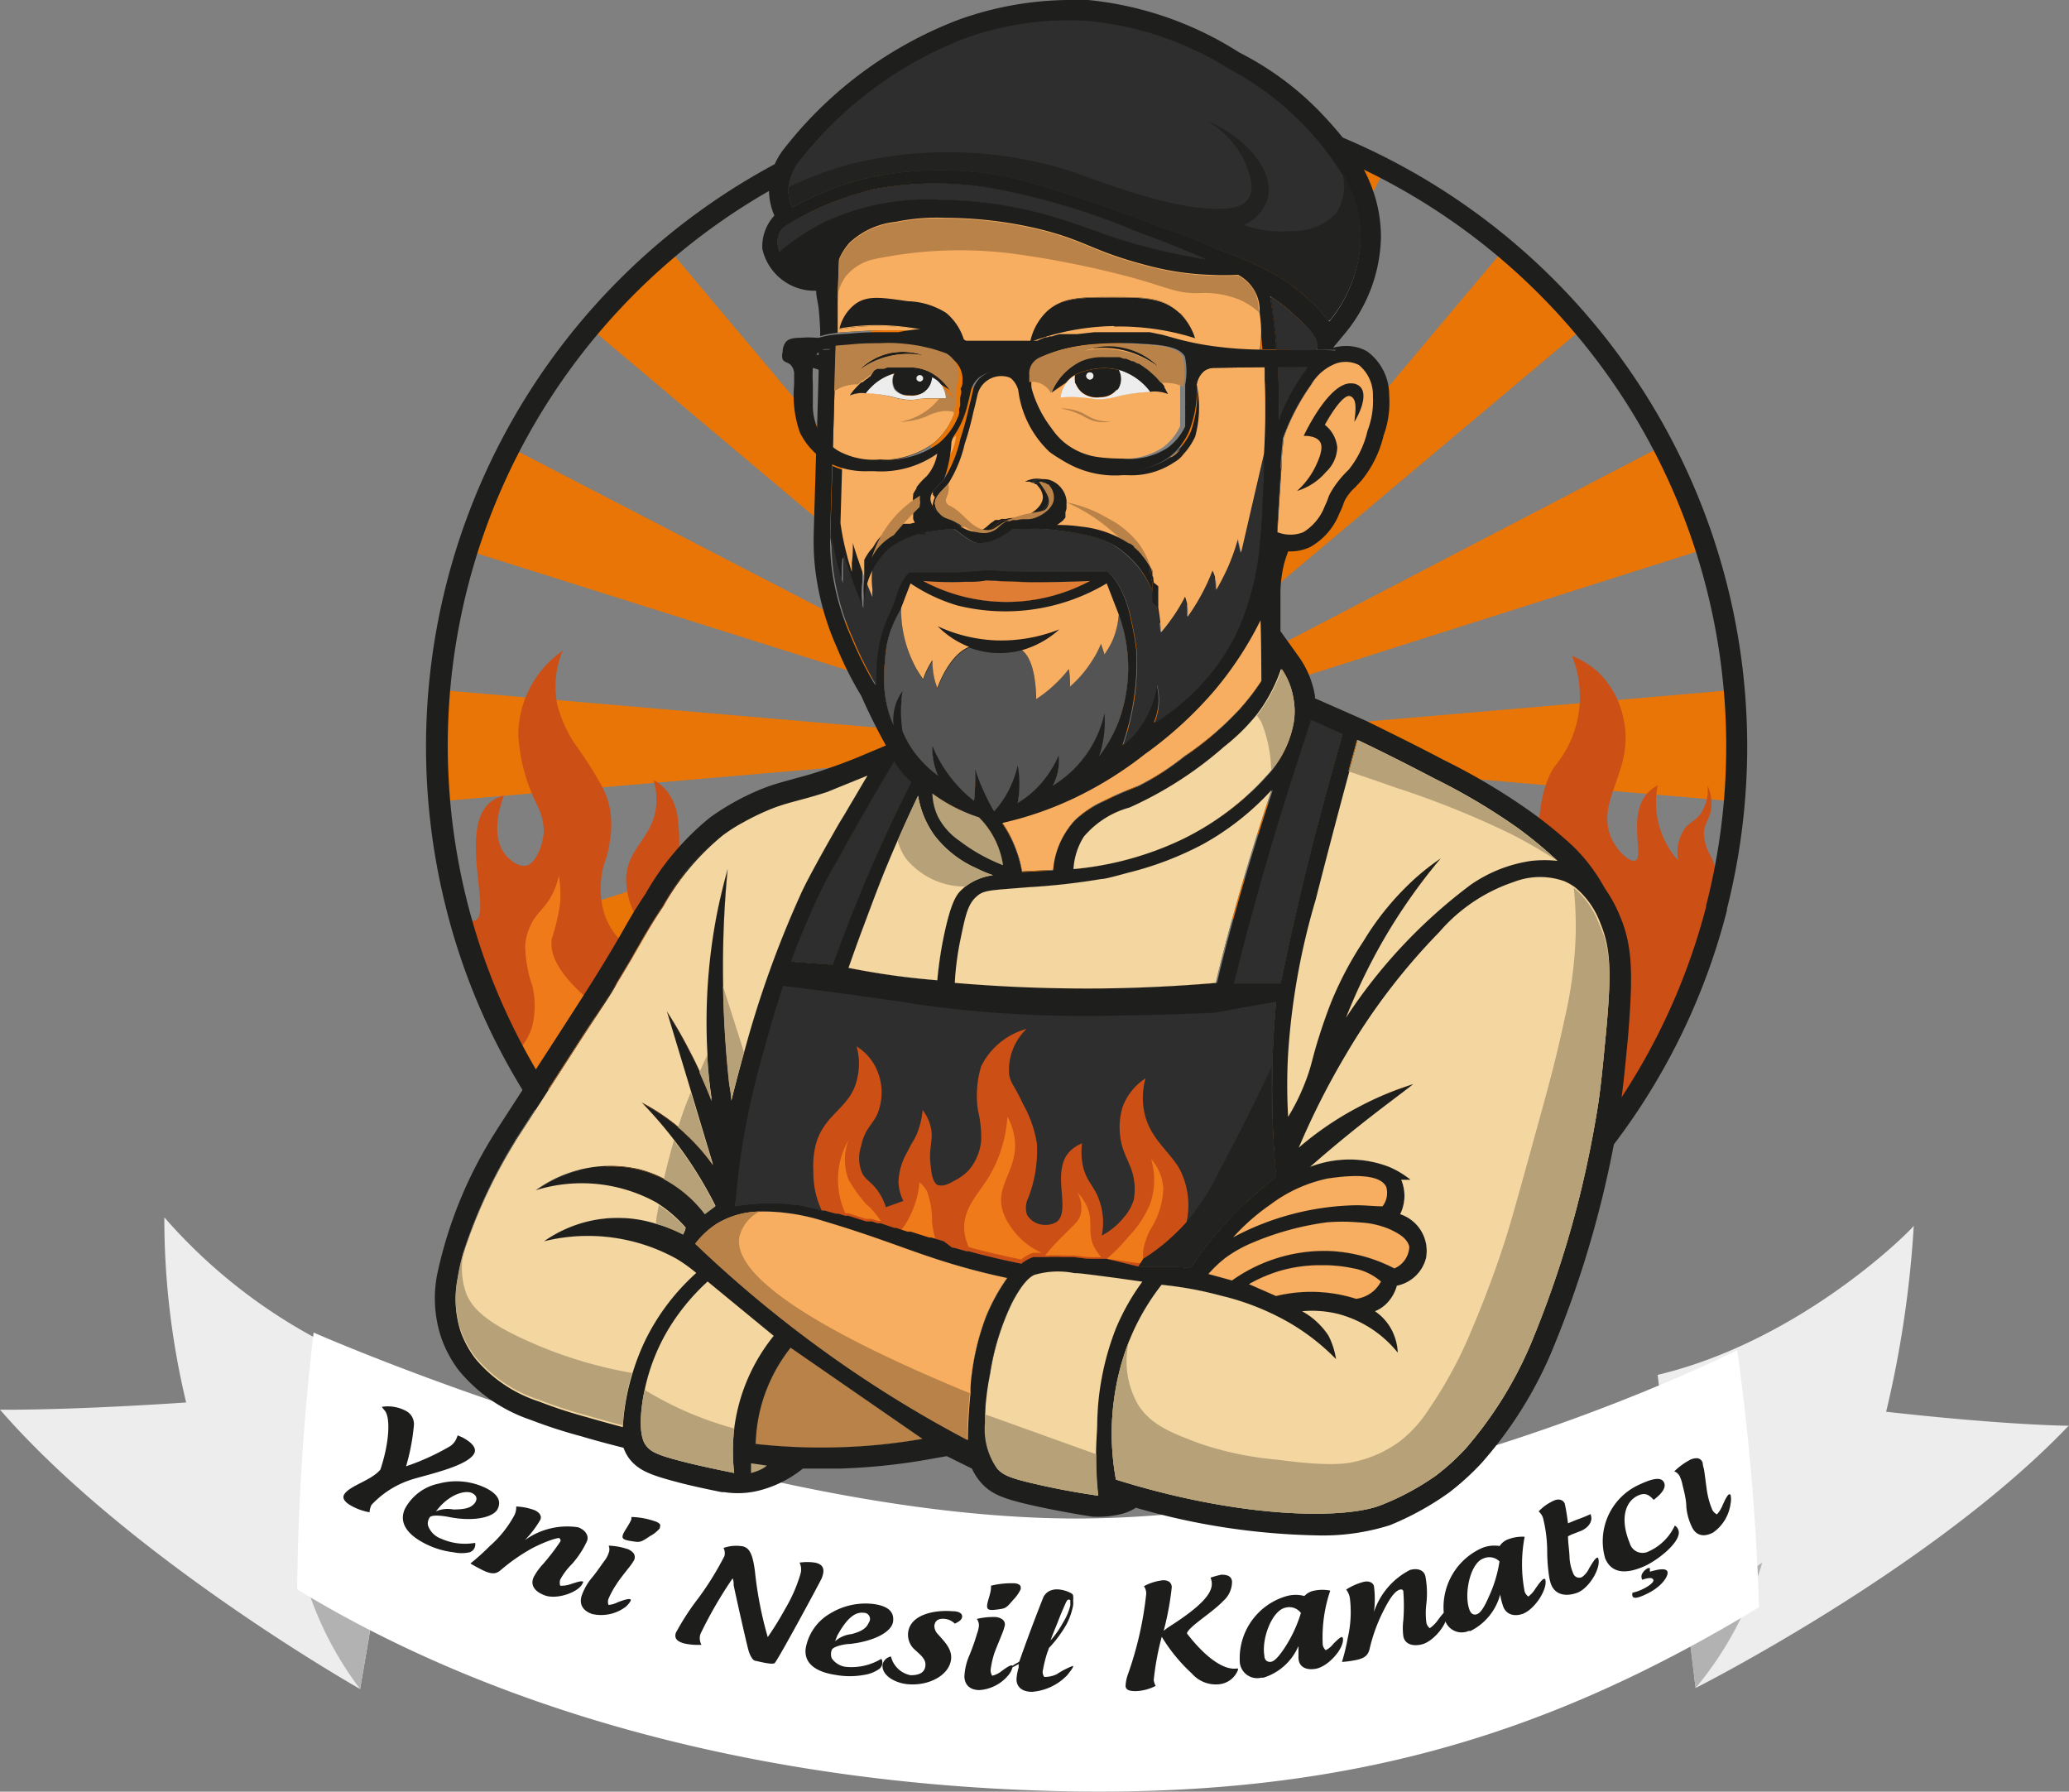 <svg xmlns="http://www.w3.org/2000/svg" viewBox="0 0 118.36 102.48"><rect x="0" y="0" width="118.36" height="102.48" fill="#808080" stroke="none"/><defs><style>.cls-1{fill:#ededed;}.cls-2{fill:#b2b2b2;}.cls-3{fill:#fff;}.cls-4{fill:#1d1d1b;}.cls-5{fill:#e87506;}.cls-6{fill:#cc4f16;}.cls-7{fill:#ef7a1a;}.cls-8{fill:#1e1e1c;}.cls-9{fill:#b7a179;}.cls-10{fill:#f4d6a0;}.cls-11{fill:#2d2e2d;}.cls-12{fill:#f6ad5f;}.cls-13{fill:#ca9e67;}.cls-14{fill:#555454;}.cls-15{fill:#3d3d3b;}.cls-16{fill:#f8ae60;}.cls-17{fill:#b98248;}.cls-18{fill:#e07d35;}.cls-19{fill:#eeeded;}.cls-20{fill:none;}.cls-21{fill:#222221;}</style></defs><g id="katman_2" data-name="katman 2"><g id="katman_1-2" data-name="katman 1"><path class="cls-1" d="M97,96.55s13.57-6.85,21.34-15c.11,0-3.29,0-10.44-.8a61.57,61.57,0,0,0,1.58-10.64c0,.09-6.29,6.54-14.65,8.53C94.81,78.54,97,96.55,97,96.55Z"/><path class="cls-2" d="M100.81,89.38A19.64,19.64,0,0,1,97,96.55l-.52-4.21Z"/><path class="cls-1" d="M20.6,96.61S7.37,89.12,0,80.63c-.11,0,3.46.07,10.65-.41A45.18,45.18,0,0,1,9.4,69.63a30.88,30.88,0,0,0,14.22,9.23C23.67,78.73,20.6,96.61,20.6,96.61Z"/><path class="cls-2" d="M17.15,89.27a19.54,19.54,0,0,0,3.45,7.34l.77-4.53Z"/><path class="cls-3" d="M100.63,91.93a139.21,139.21,0,0,0-1.25-14.7s-20.25,10.21-39.51,9.6S17.94,76.22,17.94,76.22A138.4,138.4,0,0,0,17,90.91c11,6.71,25.71,11,42.79,11.52S88.6,99.21,100.63,91.93Z"/><path class="cls-4" d="M23.67,84.59a5.35,5.35,0,0,0-2.42,1.49,1.13,1.13,0,0,0-.11.42,3.32,3.32,0,0,1-1.06-.38c-.35-.2-.52-.42-.39-.64.31-.51,1.55-.79,2.07-1.42.52-1.55.59-3,.24-3.39a2.33,2.33,0,0,1-.16-.2,2.19,2.19,0,0,1,1.36.22.85.85,0,0,1,.48.81,12.14,12.14,0,0,1-.45,2.37,13.62,13.62,0,0,0,2.52-1.15,1,1,0,0,0,.33-.37,1.3,1.3,0,0,0,.1-.25l.26.11c.61.32.83.65.69.92C26.77,83.84,24.57,84.32,23.67,84.59Z"/><path class="cls-4" d="M27.18,88.25a.47.47,0,0,1-.32.54,2.13,2.13,0,0,1-.9,0,4.8,4.8,0,0,1-1.61-.48c-1.1-.55-1.53-1.24-1.19-2a2.83,2.83,0,0,1,1.94-1.45,3.87,3.87,0,0,1,2.6.21c.76.35,1,.77.77,1.24s-1.33.74-2.74.47c-.33-.07-1-.16-1.14,0a.63.63,0,0,0-.11.46,1.22,1.22,0,0,0,.73.76A3.36,3.36,0,0,0,27.18,88.25Zm-2.25-1.8a1.69,1.69,0,0,1,1-.11c.71,0,1-.11,1.19-.32s.21-.46-.12-.62-1.13,0-1.84.78Z"/><path class="cls-4" d="M30.42,88.57a10.75,10.75,0,0,0-1.79,1.25c-.24.2-.48.25-1,0q-.29-.14-.72-.39a12.88,12.88,0,0,0,1.11-1,6.33,6.33,0,0,0,1.4-1.75,1,1,0,0,0,.11-.51,3.31,3.31,0,0,1,1.05.21c.23.1.44.3.33.55a6,6,0,0,1-.89,1.17,4.13,4.13,0,0,1,3.06-.74c.42.16.62.49.5.79a5.33,5.33,0,0,1-.86,1.31,3.76,3.76,0,0,0-.67.89.55.55,0,0,0,0,.35,1.56,1.56,0,0,0,.57-.08c.4-.13.61-.2.72-.16s0,0,0,.08c-.2.54-1.55,1-2.23.69-.51-.2-.78-.55-.59-1a3.37,3.37,0,0,1,.53-.75,12.6,12.6,0,0,0,1-1.3.15.15,0,0,0-.08-.21C31.72,88,31.08,88.22,30.42,88.57Z"/><path class="cls-4" d="M35.33,91.65q.83-.32.75-.09a1.28,1.28,0,0,1-.29.35,2.33,2.33,0,0,1-1.91.41c-.52-.18-.74-.52-.62-1a3.28,3.28,0,0,1,.63-1.11c.32-.39.57-.79.74-1a1.68,1.68,0,0,0,.19-.38.56.56,0,0,0,0-.42,3.65,3.65,0,0,1,1,.17.8.8,0,0,1,.43.27.4.4,0,0,1,0,.43,3.29,3.29,0,0,1-.23.33c-.29.37-.62.78-.75,1a5.05,5.05,0,0,0-.46.84.51.51,0,0,0,0,.35A1.41,1.41,0,0,0,35.33,91.65ZM37.42,87a4.4,4.4,0,0,0-1.3-.23s0,.08,0,.12c-.1.29-.4.66-.48.88s0,.3.42.37c.57.09.56.1,1.13-.28a1.87,1.87,0,0,0,.56-.45.3.3,0,0,0,0-.08C37.83,87.21,37.7,87.08,37.42,87Z"/><path class="cls-4" d="M43.24,95c-.18,0-.34-.31-.43-.63s-.7-3-.84-3.7c0-.13,0-.26-.06-.39a24.44,24.44,0,0,0-1.84,3.18.77.77,0,0,0,.06.62,3.59,3.59,0,0,1-1-.08c-.42-.12-.56-.3-.47-.6a14.42,14.42,0,0,1,1.3-2,17.4,17.4,0,0,0,1.48-2.39.64.64,0,0,0-.05-.47,2.2,2.2,0,0,1,1.11-.09c.4.1.57.5.69,1.45a21.5,21.5,0,0,0,.73,3.74,18.28,18.28,0,0,0,1-1.62A8.77,8.77,0,0,0,45.8,90a.9.9,0,0,0-.06-.62,2.94,2.94,0,0,1,.88,0c.46.09.52.35.47.62a2.13,2.13,0,0,1-.08.27c-.07.17-2.55,4.77-2.7,4.86S43.6,95.08,43.24,95Z"/><path class="cls-4" d="M50.42,94.88a.45.45,0,0,1-.15.6,2,2,0,0,1-.83.32,4.56,4.56,0,0,1-1.65,0c-1.2-.18-1.8-.71-1.7-1.51a2.88,2.88,0,0,1,1.4-2A3.88,3.88,0,0,1,50,91.75c.81.12,1.16.44,1.09,1s-1,1.11-2.45,1.28c-.33,0-1,.15-1.06.35a.67.67,0,0,0,0,.47,1.15,1.15,0,0,0,.91.5A3.3,3.3,0,0,0,50.42,94.88Zm-2.65-1a1.67,1.67,0,0,1,.93-.41c.68-.17.89-.4,1-.66a.35.35,0,0,0-.3-.56c-.52-.07-1,.39-1.5,1.3Z"/><path class="cls-4" d="M53.45,93a.7.7,0,0,0,.21.48c.39.44.8.84.75,1.41-.09.93-1.28,1.57-2.53,1.44-.71-.08-1.47-.52-1.39-1.13a.6.6,0,0,1,.48-.45,1.43,1.43,0,0,0,1.12,1.07c.47,0,.81-.13.85-.55s-.36-.66-.7-1a1.15,1.15,0,0,1-.29-.89c.12-1,1.43-1.31,2.55-1.22.35,0,.53.12.54.28s-.11.29-.42.43a.92.92,0,0,0-.55-.27C53.68,92.55,53.48,92.71,53.45,93Z"/><path class="cls-4" d="M57.24,95.63c.47-.36.69-.46.69-.3a1.12,1.12,0,0,1-.19.42,2.36,2.36,0,0,1-1.71.92c-.54,0-.85-.3-.86-.78a3.42,3.42,0,0,1,.3-1.24,12,12,0,0,0,.42-1.2A1.81,1.81,0,0,0,56,93a.61.61,0,0,0-.12-.4,4,4,0,0,1,1-.11.76.76,0,0,1,.48.15.36.36,0,0,1,.1.41,2.54,2.54,0,0,1-.13.39c-.17.43-.38.92-.45,1.13a5.19,5.19,0,0,0-.21.94.6.6,0,0,0,.09.34A1.46,1.46,0,0,0,57.24,95.63ZM58,90.56a5,5,0,0,0-1.31.14.56.56,0,0,1,0,.12c0,.3-.2.75-.22,1s.1.3.51.25c.57-.07.56-.07,1-.58a2.22,2.22,0,0,0,.41-.59.28.28,0,0,0,0-.09C58.41,90.67,58.25,90.57,58,90.56Z"/><path class="cls-4" d="M60.44,95.77a5.06,5.06,0,0,1,.92-.48c.08,0,0,.15-.32.54a3.12,3.12,0,0,1-2,.94c-.55,0-.89-.26-.89-.73a3,3,0,0,1,.12-.65,1.6,1.6,0,0,0,0-.21,3.08,3.08,0,0,1-.56.27,2.38,2.38,0,0,1,.51-.35l.09-.06c.43-1.23.9-2.48,1.38-3.69a.82.82,0,0,1,.33-.34,1,1,0,0,1,.48-.1,1.8,1.8,0,0,1,.81.24.2.2,0,0,1,.08.12,1.07,1.07,0,0,1,0,.28,1.37,1.37,0,0,1,0,.27A3.76,3.76,0,0,1,61,92.93a7,7,0,0,1-1,1.34v0a1.27,1.27,0,0,1-.08.23,7.84,7.84,0,0,0-.27,1.09.48.48,0,0,0,.09.33A1.67,1.67,0,0,0,60.44,95.77Zm-.34-1.94a5.61,5.61,0,0,0,.7-1,3.48,3.48,0,0,0,.43-1c0-.11,0-.21,0-.29a.11.11,0,0,0-.18,0,.64.64,0,0,0-.08.14c-.16.35-.31.71-.44,1.05S60.23,93.44,60.1,93.83Z"/><path class="cls-4" d="M70.83,95.49s0,0,0,0a1.29,1.29,0,0,1-1.12.85,1.81,1.81,0,0,1-1.53-.62,9.57,9.57,0,0,1-1.72-2.1A15.66,15.66,0,0,0,66,96.1a1.06,1.06,0,0,0,.11.33,2.62,2.62,0,0,1-1.13.3c-.39,0-.57-.07-.59-.29a2.2,2.2,0,0,1,.12-.63,20,20,0,0,0,1.06-4.63.71.71,0,0,0-.13-.45,2.87,2.87,0,0,1,1-.33.64.64,0,0,1,.44.07.39.39,0,0,1,.15.34,16.59,16.59,0,0,1-.46,2.47,3.34,3.34,0,0,1,.34-.25c1.83-1.17,2.47-1.91,2.41-2.51a1,1,0,0,0-.07-.28,5.33,5.33,0,0,1,.62-.17c.37,0,.58.1.61.39a1.47,1.47,0,0,1-.5,1.11c-.65.69-2,1.48-2.08,1.86,1,1.3,2.09,2.15,2.9,2A0,0,0,0,1,70.83,95.49Z"/><path class="cls-4" d="M76.76,93.63s0,0,.06.06c.11.56-.81,1.62-1.54,1.76-.57.1-1-.1-1-.66,0-.19,0-.47,0-.64a3.21,3.21,0,0,1-2,1.81l-.12,0a1,1,0,0,1-1.24-1,3.7,3.7,0,0,1,2.7-3.67,1.91,1.91,0,0,1,1,0,1,1,0,0,1,.58-.31,2.27,2.27,0,0,1,.9,0,8.29,8.29,0,0,0-.43,3.11.57.57,0,0,0,.17.3,1.31,1.31,0,0,0,.44-.37C76.48,93.82,76.66,93.65,76.76,93.63Zm-2.34-1.37a.83.83,0,0,0-.86-.31c-.79.14-1.4,1.79-1.23,2.75,0,.26.18.39.39.35s.48-.35.81-.86A7.68,7.68,0,0,0,74.42,92.26Z"/><path class="cls-4" d="M79.06,92.3a9.57,9.57,0,0,0-.72,2.06c-.09.3-.24.48-.76.59a6.13,6.13,0,0,1-.81.11,12.69,12.69,0,0,0,.34-1.42,6.49,6.49,0,0,0,.11-2.24,1.11,1.11,0,0,0-.21-.48,3.51,3.51,0,0,1,1-.44c.24-.06.53,0,.59.25a5.81,5.81,0,0,1,0,1.47,4.18,4.18,0,0,1,2.06-2.4c.43-.12.79,0,.88.35a5.31,5.31,0,0,1,.06,1.56,4.31,4.31,0,0,0,0,1.12.58.58,0,0,0,.19.3,1.8,1.8,0,0,0,.42-.4c.25-.34.39-.52.5-.55a.05.05,0,0,1,.07,0c.15.56-.71,1.68-1.42,1.87-.53.14-1,0-1.08-.46a3.52,3.52,0,0,1,0-.92,10.9,10.9,0,0,0,0-1.63c0-.12-.11-.14-.18-.12C79.74,91,79.39,91.63,79.06,92.3Z"/><path class="cls-4" d="M88.32,90.31s.06,0,.07,0c.19.53-.57,1.73-1.28,2-.55.19-1,0-1.14-.49a3.72,3.72,0,0,1-.15-.62,3.26,3.26,0,0,1-1.7,2.09l-.11,0a1,1,0,0,1-1.38-.75,3.7,3.7,0,0,1,2.16-4,1.89,1.89,0,0,1,1-.11,1,1,0,0,1,.53-.4,2.29,2.29,0,0,1,.9-.13,8.3,8.3,0,0,0,0,3.14.6.6,0,0,0,.21.28,1.54,1.54,0,0,0,.39-.43C88.07,90.53,88.22,90.34,88.32,90.31Zm-2.54-1a.82.82,0,0,0-.91-.17c-.76.25-1.13,2-.82,2.9.08.25.23.36.44.29s.43-.42.68-1A7.33,7.33,0,0,0,85.78,89.31Z"/><path class="cls-4" d="M91,86.65c.14.34-.12.73-.55.91l-.54.21-.21.1c0,.39.08.83.09,1.27A2.7,2.7,0,0,0,90,90a.36.36,0,0,0,.51.2,1.25,1.25,0,0,0,.39-.48c.22-.37.35-.57.44-.61s.06,0,.08,0c.21.52-.5,1.75-1.21,2s-1.28.07-1.49-.52a2.57,2.57,0,0,1-.11-.48,10,10,0,0,1-.1-1.29,8,8,0,0,0-.24-2,.87.87,0,0,0-.25-.37,2.75,2.75,0,0,1,.9-.63c.3-.12.51,0,.59.17,0,0,.09.35.19,1.14l.49-.2A8.61,8.61,0,0,0,91,86.6Z"/><path class="cls-4" d="M96,87.48c.29.61-1.1,1.73-1.92,2.1-1.16.52-1.93.36-2.26-.46a3.55,3.55,0,0,1,2-4.22c.79-.37,1.22-.41,1.37-.11s-.14.66-.59,1c-.31-.35-.54-.41-.91-.24-.77.37-1,1.41-.46,2.71a.76.76,0,0,0,1.08.48,3,3,0,0,0,1.5-1.48A.46.46,0,0,1,96,87.48Zm-1.9,3.74c-.32.14-.63.26-.71.08a.35.35,0,0,1,0-.2,2.73,2.73,0,0,0,.47-.15c.43-.19.78-.45.72-.59s-.28-.12-.63,0a.36.36,0,0,1,0-.36.77.77,0,0,1,.33-.31l.11,0a.76.76,0,0,0,0,.21c.53-.16.93-.21,1,0S95.1,90.78,94.09,91.22Z"/><path class="cls-4" d="M98.53,86.13c.24-.56.39-.76.47-.62A1.19,1.19,0,0,1,99,86,2.4,2.4,0,0,1,98,87.66c-.5.26-.91.19-1.16-.22a3.28,3.28,0,0,1-.37-1.23c0-.49-.18-1.08-.24-1.37a2,2,0,0,0-.14-.4.57.57,0,0,0-.31-.28,3.81,3.81,0,0,1,.83-.62.85.85,0,0,1,.5-.13.36.36,0,0,1,.3.3c0,.13.06.26.08.4.07.47.14,1.12.19,1.34a4.34,4.34,0,0,0,.28.92.6.6,0,0,0,.26.25A1.73,1.73,0,0,0,98.53,86.13Z"/><polygon class="cls-5" points="62.16 42.65 60.55 24.06 58.95 5.47 62.16 5.47 65.36 5.47 63.76 24.06 62.16 42.65"/><polygon class="cls-5" points="62.16 42.65 74.17 28.37 86.18 14.09 88.45 16.36 90.71 18.63 76.43 30.64 62.16 42.65"/><polygon class="cls-5" points="62.16 42.65 80.75 41.05 99.34 39.45 99.34 42.65 99.34 45.85 80.75 44.25 62.16 42.65"/><polygon class="cls-5" points="62.16 42.65 76.43 54.66 90.71 66.67 88.45 68.94 86.18 71.21 74.17 56.93 62.16 42.65"/><polygon class="cls-5" points="62.16 42.65 63.76 61.24 65.36 79.83 62.16 79.83 58.95 79.83 60.55 61.24 62.16 42.65"/><polygon class="cls-5" points="62.16 42.65 50.14 56.93 38.13 71.21 35.87 68.94 33.6 66.67 47.88 54.66 62.16 42.65"/><polygon class="cls-5" points="62.16 42.65 43.57 44.25 24.98 45.85 24.98 42.65 24.98 39.45 43.57 41.05 62.16 42.65"/><polygon class="cls-5" points="62.16 42.65 47.88 30.64 33.6 18.63 35.87 16.36 38.13 14.09 50.14 28.37 62.16 42.65"/><polygon class="cls-5" points="62.16 42.65 53.54 26.1 44.93 9.55 47.89 8.32 50.85 7.09 56.5 24.87 62.16 42.65"/><polygon class="cls-5" points="62.16 42.65 67.77 24.86 73.38 7.06 76.34 8.28 79.31 9.51 70.73 26.08 62.16 42.65"/><polygon class="cls-5" points="62.16 42.65 78.71 34.03 95.26 25.42 96.49 28.38 97.72 31.34 79.94 36.99 62.16 42.65"/><polygon class="cls-5" points="62.16 42.65 79.95 48.26 97.75 53.87 96.52 56.84 95.3 59.8 78.73 51.22 62.16 42.65"/><polygon class="cls-5" points="62.16 42.65 70.77 59.2 79.39 75.75 76.43 76.98 73.47 78.21 67.81 60.43 62.16 42.65"/><polygon class="cls-5" points="62.16 42.65 56.54 60.45 50.93 78.24 47.97 77.02 45.01 75.79 53.58 59.22 62.16 42.65"/><polygon class="cls-5" points="62.16 42.65 45.6 51.26 29.05 59.88 27.82 56.92 26.59 53.96 44.38 48.3 62.16 42.65"/><polygon class="cls-5" points="62.16 42.65 44.36 37.04 26.57 31.43 27.79 28.46 29.01 25.5 45.58 34.08 62.16 42.65"/><path class="cls-6" d="M44,55.48l-4.83,9.75-7-.6c-.4-.54-.79-1.1-1.16-1.67-.56-.86-1.1-1.75-1.59-2.67a36.59,36.59,0,0,1-3.22-8.16c.54.54.81.57,1,.51.94-.39-1-5.28.88-6.78a1.93,1.93,0,0,1,.75-.35c-.07.16-.91,2.26.14,3.45.07.07.6.66,1.14.55s1-1.25,1-2.06a3.7,3.7,0,0,0-.46-1.56,10.3,10.3,0,0,1-1-3.85,5.9,5.9,0,0,1,2.54-4.82,5.27,5.27,0,0,0-.31,3.08,7.38,7.38,0,0,0,1,2.24,23.22,23.22,0,0,1,1.44,2.23,4.77,4.77,0,0,1,.56,1.44,5.33,5.33,0,0,1,0,1.95c-.18,1.17-.37,1.13-.47,2a4.7,4.7,0,0,0,.26,2.38,4.2,4.2,0,0,0,1,1.42,8.22,8.22,0,0,1,1.94,3.94,4.11,4.11,0,0,0,.24-3.11c-.34-.9-.93-1.13-1.49-2.41a4.65,4.65,0,0,1-.54-2.06c0-1.83,1.63-2.42,1.73-4.38a3.94,3.94,0,0,0-.16-1.32,2.51,2.51,0,0,1,.73.59,3,3,0,0,1,.66,1.69,10.93,10.93,0,0,1,0,2.62C38.63,50.63,39.51,52.45,44,55.48Z"/><path class="cls-7" d="M34.9,61.38l-3.7,1.68L31,63c-.56-.86-1.1-1.75-1.59-2.67a3.64,3.64,0,0,0,1-1.5,4.83,4.83,0,0,0,.05-2.41,7.72,7.72,0,0,1-.42-2.32A3.32,3.32,0,0,1,30.32,53c.33-.77.76-.93,1.2-1.71a4.26,4.26,0,0,0,.45-1.2,6.84,6.84,0,0,1,.07,1.6,12.21,12.21,0,0,1-.47,2c-.13.76.2,1.91,2.27,3.63C34.2,58.69,34.55,60,34.9,61.38Z"/><path class="cls-6" d="M98.17,51.91h0A36.86,36.86,0,0,1,91.88,65l-.14-4.55L88.1,51.91c-.43-5.07.17-7.2.9-8.15a6.18,6.18,0,0,0,1.37-4.24,6,6,0,0,0-.44-2,4.84,4.84,0,0,1,1.52.95A5.05,5.05,0,0,1,92.85,41c.75,3.06-1.68,4.78-.64,7,.38.79,1.07,1.34,1.35,1.22.51-.21-.49-2.63.72-3.89a2.16,2.16,0,0,1,.55-.41A5,5,0,0,0,96,49.22a2.5,2.5,0,0,1,.37-1.82c.3-.38.59-.43.9-.83a2.41,2.41,0,0,0,.41-1.65,2.55,2.55,0,0,1,.22,1.26c-.07.66-.4.89-.43,1.49a2.86,2.86,0,0,0,.45,1.39A4.87,4.87,0,0,1,98.17,51.91Z"/><path class="cls-8" d="M62.16,80.44A37.69,37.69,0,0,1,31.68,65c-.41-.55-.81-1.12-1.18-1.69-.58-.89-1.12-1.8-1.62-2.72a37,37,0,0,1-3.27-8.29A37.79,37.79,0,1,1,98.79,52h0l0,.08a37.39,37.39,0,0,1-6.4,13.29,38.13,38.13,0,0,1-13.06,11A37.32,37.32,0,0,1,62.16,80.44Zm0-74.36A36.56,36.56,0,0,0,30,60c.48.89,1,1.77,1.56,2.63.37.55.75,1.1,1.14,1.64a36.73,36.73,0,0,0,29.5,15,36.61,36.61,0,0,0,35.4-27.4l0-.07A36.61,36.61,0,0,0,62.16,6.08Z"/><path class="cls-8" d="M91.53,52.86a4.87,4.87,0,0,0-1.46-2.1h0a3.23,3.23,0,0,0-.63-.36,4.16,4.16,0,0,0-2.89.05,9.67,9.67,0,0,0-4.25,2.86,36.21,36.21,0,0,0-5.34,7,44.06,44.06,0,0,0-2.66,5.26,18.11,18.11,0,0,1,3.49-2.36,17.73,17.73,0,0,1,3.06-1.27c-.85.61-1.72,1.25-2.61,2Q76.48,65.27,75,66.62a6.29,6.29,0,0,1,4.51,0,5.14,5.14,0,0,1,1.23.74h-.53a2.45,2.45,0,0,1,.18,1.07,2.48,2.48,0,0,1-.24.9,2.21,2.21,0,0,1,1.48,2.5,2.16,2.16,0,0,1-1.67,1.59,2.31,2.31,0,0,1-.57,1,2,2,0,0,1-.68.46,3,3,0,0,1,1.25,2.37,6.49,6.49,0,0,0-3.47-2.23,6.28,6.28,0,0,0-2-.14A4.23,4.23,0,0,1,76,76.4a4.51,4.51,0,0,1,.52,1.37,12.68,12.68,0,0,0-2.53-2,14.62,14.62,0,0,0-4.06-1.63,20.67,20.67,0,0,0-3.39-.62,13.1,13.1,0,0,0-1.71,2.87c-.06.14-.11.27-.17.4v0a14.56,14.56,0,0,0-.73,7.87C71.16,86.91,77,86.89,79,86.09a15,15,0,0,0,3.1-1.71,13.33,13.33,0,0,0,1.69-1.53,22.44,22.44,0,0,0,3.74-6,58.92,58.92,0,0,0,3.67-12.61c.29-1.57.4-2.76.63-5.15C92.2,55.59,92.14,54.26,91.53,52.86Zm-4.68-5.47a35.23,35.23,0,0,0-4.77-2.84C81,44,79.46,43.19,77.66,42.33c-.15.57-.32,1.17-.49,1.8h0c-.58,2.14-1.23,4.61-1.93,7.35a39.89,39.89,0,0,0-1.57,8.77,31.57,31.57,0,0,0,0,3.63,12.21,12.21,0,0,0,1.07-2.23c.3-.82.32-1.19.71-2.4.08-.25.36-1.13.71-2A19.85,19.85,0,0,1,78,53.83a16,16,0,0,1,3-3.63,13.53,13.53,0,0,1,1.45-1.1,32.71,32.71,0,0,0-3.32,4.74A34,34,0,0,0,77,58.21a30,30,0,0,1,7.11-7.56,8.11,8.11,0,0,1,3.48-1.37,7.09,7.09,0,0,1,1.49,0A24.86,24.86,0,0,0,86.85,47.39ZM80.64,71.31c-.07-.5-.63-.77-1.12-1a5,5,0,0,0-1.79-.39,10,10,0,0,0-1.83,0,16.45,16.45,0,0,0-4.2,1.15,7.47,7.47,0,0,0-1.55.86,7.06,7.06,0,0,0-1,.94l1.35.37a9.13,9.13,0,0,1,5.46-1.69,8.89,8.89,0,0,1,3.83,1A1.4,1.4,0,0,0,80.64,71.31Zm-1.37-3.42c-.47-1-3.15-.51-3.3-.49a8.27,8.27,0,0,0-3.29,1.54,12.22,12.22,0,0,0-2.13,1.87A15.53,15.53,0,0,1,77.49,69c.56,0,1.09,0,1.6.06A1.24,1.24,0,0,0,79.27,67.89ZM78.64,73a3.29,3.29,0,0,0-1.23-.47,8.1,8.1,0,0,0-1.77-.17,8.24,8.24,0,0,0-2.35.31,8.55,8.55,0,0,0-1.81.77l1.55.68a8.5,8.5,0,0,1,4.57.16,1.92,1.92,0,0,0,1-.45A2,2,0,0,0,79,73.3,3.67,3.67,0,0,0,78.64,73Zm-.13-50.29a2.22,2.22,0,0,0-.8-1.8,1.69,1.69,0,0,0-1.28-.1A2.77,2.77,0,0,0,75,22.05a12.46,12.46,0,0,0-1.57,3c0,.58-.09,1.15-.13,1.73-.08,1.24-.16,2.48-.23,3.7a2,2,0,0,0,1.48,0,3,3,0,0,0,1.23-1.5c.21-.42.15-.45.36-.82a5.82,5.82,0,0,1,1-1.25,5.48,5.48,0,0,0,1.08-2.23A4.73,4.73,0,0,0,78.51,22.72ZM76.78,9.88h0a17,17,0,0,0-6.44-6,18.44,18.44,0,0,0-8.17-2.76,17.44,17.44,0,0,0-6.95,1,22.09,22.09,0,0,0-9.47,7,2.8,2.8,0,0,0-.63,1.51,2.46,2.46,0,0,0,.21,1.17A17.12,17.12,0,0,1,49,10.32a19.07,19.07,0,0,1,9.27-.05,79.74,79.74,0,0,1,7.62,2.54c1.07.38,2,.76,3.95,1.52A21.23,21.23,0,0,1,73,15.73a11.84,11.84,0,0,1,3,2.59,7.83,7.83,0,0,0,1.78-4.74A7,7,0,0,0,76.78,9.88ZM75,41.19c-.78,2.3-1.55,4.7-2.29,7.19q-1.2,4.07-2.14,7.88h2.67q.83-4,1.9-8.25c.53-2.06,1.07-4,1.64-6ZM74,40a4,4,0,0,0-.71-1.69,9.28,9.28,0,0,1-1.06,2.15c-.12.18-.24.34-.37.51a11.34,11.34,0,0,1-1.81,1.77,21.5,21.5,0,0,1-5.42,3.49A5.24,5.24,0,0,0,62,47.86a3.88,3.88,0,0,0-.63,1.84A18.24,18.24,0,0,0,67.65,48a15.79,15.79,0,0,0,5.06-3.91l.14-.18A6,6,0,0,0,74,41.36,3.88,3.88,0,0,0,74,40ZM72.73,61.6c0-.16,0-.33,0-.5h0c0-1.35.11-2.62.22-3.81l-3.56.15c-1.36.05-3.32.12-4.87.14a70.14,70.14,0,0,1-11.05-.48c-1.08-.14-1.58-.25-4.15-.6-1.93-.27-3.52-.47-4.58-.6-.48,1.45-.83,2.69-1.08,3.61a47.06,47.06,0,0,0-1.23,5.37c-.24,1.45-.36,2.69-.42,3.63a11.52,11.52,0,0,1,3.51-.07l.09,0h0a6,6,0,0,1,.66.15l.09,0,.59.16h0l.06,0,.11,0,.63.18.15,0,.4.12.09,0,.09,0,1,.32.11,0,.1,0,.12,0,.33.11.12,0,.07,0,.77.26.1,0,.32.11.35.11.09,0,.09,0,1.07.34.13,0,.19.06h0l.31.09L54,71l.44.13.08,0,.75.21.06,0h.07c.88.24,1.89.48,3,.71a2,2,0,0,1,.69-.38l.07,0h.2l.21,0h.33a6.6,6.6,0,0,1,.82,0l.33,0h.16l.15,0c.37,0,.71.06,1,.1h.15l.14,0,.28,0,.36,0,1.8.26.31,0h.19l.17,0,.11,0,.2,0h.11l.19,0h.26l.43,0,1,.08A21.94,21.94,0,0,1,73,67.33,53.7,53.7,0,0,1,72.73,61.6ZM52.9,29.46l-.11-.14,0-.05h0l0-.06,0,0s0,0,0,0a.75.75,0,0,1-.08-.18h0s0,0,0-.06v0a.06.06,0,0,1,0,0v0h0s0,0,0,0V28.7a1,1,0,0,1,0-.35V28.3s0,0,0,0h0l0-.05s0,0,0,0l0,0,.12-.21.07-.11,0-.05a.86.86,0,0,1,.07-.1,3.78,3.78,0,0,1,.5-.53,2.57,2.57,0,0,0,.64-1.52l-.27.24a5.59,5.59,0,0,1-3.77,1.1H49.8a4.75,4.75,0,0,1-2.18-.42l-.12,4.09a15.15,15.15,0,0,0,.38,1.87c.08.33.18.64.27.93,0-.17,0-.36,0-.54,0-.38,0-.76.06-1.12.09.33.2.67.32,1,.25.74.52,1.44.8,2.09a3.34,3.34,0,0,1,0-.43h0a5,5,0,0,1,0-1.26l0-.13a.5.5,0,0,1,0-.12l0-.13s0-.05,0-.07h0s0,0,0-.05l0-.13h0v0l0-.1s0-.07,0-.11h0l0-.09s0,0,0,0l0,0h0l0-.06,0-.09h0a2.86,2.86,0,0,1,.34-.54,3.25,3.25,0,0,1,.92-.76l0,0h0l.07,0,.08,0,.08-.05.16-.07a.2.2,0,0,1,.08,0l.08,0,.07,0,.08,0,.1,0,.1,0,.17-.05h0l.08,0,.09,0,.06,0h0l.07,0,.12,0,.12,0h.31l.13,0h.26A1.89,1.89,0,0,1,52.9,29.46Zm2-6.72.06-.26Zm17.2-4.84c0-.09,0-.18,0-.28a2.22,2.22,0,0,0-.34-1.07,2.35,2.35,0,0,0-.89-.83,15.14,15.14,0,0,1-1.62,0,15.91,15.91,0,0,1-3.51-.52c-3.23-.83-3.53-1.43-6.25-2.1a23.4,23.4,0,0,0-5.36-.64,11.57,11.57,0,0,0-2.85.23,4.54,4.54,0,0,0-2.64,1.19,3.36,3.36,0,0,0-.6.95l-.07,2.42h0v.16l0,1.61.79-.05c.84-.05,1.4-.08,1.91-.08.3,0,.58,0,.86,0a10.2,10.2,0,0,1,2.08.34,9.1,9.1,0,0,1,1.79.7H58.7l.08,0,.09,0,.07,0,.08,0,.09,0,.47-.2.12,0,.12-.05.13,0,0,0,0,0,.22-.07.23-.06.15,0,.16,0,.17,0,.12,0,.15,0,.1,0,.16,0h0l1-.11h0c.51,0,1,0,1.55,0h0l1.16.06.39,0h0l.75.08h0l.9.25h0a16.76,16.76,0,0,0,2,.4,22.52,22.52,0,0,0,2.88.2C72.22,19.25,72.15,18.56,72.06,17.9Zm.29,3.18.4-.1h-.41L69.47,21a1,1,0,0,0-.57.17,1.25,1.25,0,0,0-.44.79,6.4,6.4,0,0,1-.34,2.74,4,4,0,0,1-.67,1h0a3.64,3.64,0,0,1-.51.45h0l0,0a4.41,4.41,0,0,1-2.72.75h-.27a5.6,5.6,0,0,1-3.78-1.1,5.85,5.85,0,0,1-1.79-3.54,1.4,1.4,0,0,0-2.7,0c-.07.29-.14.63-.24,1h0a17.34,17.34,0,0,1-.5,1.84A7.42,7.42,0,0,1,54,27.42c-.38.45-.8.71-.77,1.16a1,1,0,0,0,.28.57c.3.32.55.24,1,.54l.06,0h0a1.63,1.63,0,0,1,.18.14l0,0,0,0,0,0h0l0,.07h0l0,.05,0,0h0l0,0h0l0,0,.16.13h0l.18.11a1.89,1.89,0,0,0,1,.26,1.22,1.22,0,0,0,.8-.36h0l.09-.08.1-.08.12-.08.11-.08.07,0,.06,0,.08,0h0l.15-.06a.32.32,0,0,1,.09,0l.06,0h0l.1,0c.49-.11.54,0,1-.12s1.11-.58,1.11-1.14a1,1,0,0,0-.27-.6.63.63,0,0,0-.1-.12l0,0h0l-.05,0,0,0,0,0-.11-.08,0,0h0l0,0,0,0-.06,0-.18-.07-.05,0,0,0h-.09l-.11,0a1.46,1.46,0,0,1,1-.14,1.44,1.44,0,0,1,1,1.15,1.94,1.94,0,0,1,0,.24,1.28,1.28,0,0,1,0,.19v.07a1.17,1.17,0,0,1-.06.2l0,.09,0,.08,0,0s0,.05,0,.08l0,0,0,0a.21.21,0,0,1,0,.06h0l-.06.07-.06.08-.08.07h0s0,0,0,0h0l-.08.06-.06.05h0l0,0-.07.05-.09.05a8.46,8.46,0,0,1,1.38.09,6.15,6.15,0,0,1,2.45.78l.31.19.06,0,0,0,.14.1.08.06s0,0,0,.05l0,0,.06.05.06.05.06.06.07.06.06.07,0,0a.08.08,0,0,1,0,0l.07.07.06.08h0l.06.08.07.08.06.09a.44.44,0,0,1,.08.11l.08.12.06.09h0l.07.11s0,0,0,.08l0,.07a.2.2,0,0,0,0,.08l0,.08s0,0,0,0v0a1,1,0,0,1,.07.15.56.56,0,0,0,0,.12.76.76,0,0,0,0,.11h0l.06.21s0,0,0,.08a1.16,1.16,0,0,1,0,.18s0,.05,0,.08l0,.16s0,0,0,.07,0,0,0,.07,0,.06,0,.09,0,.05,0,.07,0,.1,0,.15v.07a.28.28,0,0,1,0,.09v.1c.08.56.13,1,.16,1.43a10.92,10.92,0,0,0,.91-1.23,8.6,8.6,0,0,0,.46-.81,3.23,3.23,0,0,1,.15.58,4.13,4.13,0,0,1,0,.57c.21-.3.43-.63.64-1a11.33,11.33,0,0,0,.78-1.64,1.76,1.76,0,0,1,.16.43,2.14,2.14,0,0,1,.06.67c.21-.36.43-.78.64-1.24a11.92,11.92,0,0,0,.6-1.68l.18.79,1.31-5.68a41,41,0,0,0,.07-4.21ZM73.1,21c.06,1.08.08,2.1.07,3.06a10.65,10.65,0,0,1,1.13-2.32c.19-.3.37-.54.52-.75Zm2.25-1.22c0-.52-.42-.88-1.18-1.61A9.78,9.78,0,0,0,72.66,17c.13.86.25,1.77.34,2.72L73,20h0c.62,0,1.4,0,2.31,0A.82.82,0,0,0,75.35,19.75ZM72.14,35.44a20.09,20.09,0,0,1-2.62,4,22.39,22.39,0,0,1-4,3.66,21.35,21.35,0,0,1-4.14,2.56,19.61,19.61,0,0,1-4,1.37,6.56,6.56,0,0,1,.73,1.39,6.87,6.87,0,0,1,.39,1.38l1.78-.09a4.72,4.72,0,0,1,.33-1.4,4.89,4.89,0,0,1,.9-1.43,5.85,5.85,0,0,1,1.65-1.11,20.34,20.34,0,0,1,2-.87,15.12,15.12,0,0,0,2.64-1.7,17.94,17.94,0,0,0,3.14-2.68,13.32,13.32,0,0,0,1.25-1.62C72.15,37.78,72.15,36.61,72.14,35.44ZM68.78,48.29a18.66,18.66,0,0,1-4.28,1.63c-.73.2-1.32.32-1.53.36a39,39,0,0,1-4.19.47c-2.28.19-2.62.22-3,.58s-.59,1.07-.85,2.33a16.31,16.31,0,0,0-.34,2.56c2.24.19,4.68.31,7.28.32s5.3-.12,7.65-.32c.32-1.27.65-2.56,1-3.87.69-2.5,1.43-4.89,2.19-7.16A15.44,15.44,0,0,1,68.78,48.29Zm-3.63-35a40.21,40.21,0,0,0-7.59-2.35,19.2,19.2,0,0,0-7.47-.09,20.42,20.42,0,0,0-2,.61,15.49,15.49,0,0,0-3,1.46,1.19,1.19,0,0,0-.41.41,1.38,1.38,0,0,0,0,1.1,12.51,12.51,0,0,1,2.68-1.75A14.15,14.15,0,0,1,54,11.43a23.2,23.2,0,0,1,6.65,1.1c1.83.56,2.88,1.11,5.45,1.73,1.2.29,2.2.47,2.87.57C68.07,14.42,66.75,13.87,65.15,13.26ZM64,35.15l-.64-1.74a11.33,11.33,0,0,1-8.55,1.26,9.76,9.76,0,0,1-2.67-1.26l-.54,1.41a7.41,7.41,0,0,0-.61,1.28,6.37,6.37,0,0,0-.22.84,7.13,7.13,0,0,0-.09.83c0,.49-.06.73-.06.9a6.83,6.83,0,0,0,.21,1.88,6,6,0,0,0,.32.91,3.24,3.24,0,0,1,0-.53,3.07,3.07,0,0,1,.17-.76,2.92,2.92,0,0,1,.35-.64A8.78,8.78,0,0,0,51.55,41a7.77,7.77,0,0,0,.08.88,5.74,5.74,0,0,0,.95,1.54,6.23,6.23,0,0,0,1.08,1,3.87,3.87,0,0,1-.32-1.71,7.6,7.6,0,0,0,1.2,2,7.35,7.35,0,0,0,1.18,1.15c0-.6.05-1.21.07-1.81a9.51,9.51,0,0,0,.49,1.32,10,10,0,0,0,.59,1.14,5.69,5.69,0,0,0,.61-.81,5.93,5.93,0,0,0,.74-1.82,6,6,0,0,1,.1.93,6.12,6.12,0,0,1-.1,1.22,5.8,5.8,0,0,0,.89-.66,6.09,6.09,0,0,0,1.45-2.05,3.13,3.13,0,0,1-.06,1,3.22,3.22,0,0,1-.27.72A6.57,6.57,0,0,0,61.42,44a6.5,6.5,0,0,0,1.71-3.21,6,6,0,0,1,0,1,6.12,6.12,0,0,1-.3,1.45,7.91,7.91,0,0,0,1.12-2A8.89,8.89,0,0,0,64,35.15ZM63.83,76a12.88,12.88,0,0,1,1.51-2.7l-1.48-.21c-1.61-.21-2.11-.26-2.41-.28a4.8,4.8,0,0,0-2.28.1c-.2.09-.63.35-1.28,1.6a14.32,14.32,0,0,0-1.26,4.09,13.09,13.09,0,0,0-.28,2.29c0,.16,0,.33,0,.51A3.91,3.91,0,0,0,57.07,84c.33.36.73.54,2.34.9.87.2,2,.43,3.42.63-.09-.86-.12-1.66-.13-2.37s0-1.35.07-1.88A15.57,15.57,0,0,1,63.83,76Zm-5-42.72c-.83,0-1.64,0-2.41-.1-.37,0-.75.07-1.15.08a19.61,19.61,0,0,1-2.46-.05,10.09,10.09,0,0,0,9.54,0C61.24,33.28,60.06,33.31,58.83,33.29ZM56.61,47.53a4.81,4.81,0,0,0-.61-.74,8.09,8.09,0,0,1-.94-.36,9.17,9.17,0,0,1-1.72-1,3.3,3.3,0,0,0,.34,1.37,3.79,3.79,0,0,0,1.2,1.33,10.18,10.18,0,0,0,2.5,1.4A4.9,4.9,0,0,0,56.61,47.53ZM53.43,72c-1.86-.61-3.46-1.28-6.35-2.14A11.67,11.67,0,0,0,45,69.38a10.32,10.32,0,0,0-1.54-.08h0A4.89,4.89,0,0,0,41,70a4.73,4.73,0,0,0-1.22,1.14,69,69,0,0,0,9.57,7.66,67.54,67.54,0,0,0,6,3.56c0-1.06.08-2,.15-2.67,0-.12,0-.24,0-.35a14.05,14.05,0,0,1,.89-4.06,11,11,0,0,1,1.2-2.18A38.77,38.77,0,0,1,53.43,72ZM47.32,45.21c-1.48.48-2,.53-3,.89a13.87,13.87,0,0,0-1.77.83h0a9.52,9.52,0,0,0-1.2.76A14.2,14.2,0,0,0,38,51.75c-1.05,1.56-1,1.77-2.64,4.38-.42.68-.7,1.12-2.38,3.72-3.48,5.41-3.31,5.1-3.49,5.42a29.42,29.42,0,0,0-2.82,6h0a12.41,12.41,0,0,0-.44,1.85,5.9,5.9,0,0,0,.19,3,5.78,5.78,0,0,0,.83,1.51,7.91,7.91,0,0,0,3.62,2.44,26.84,26.84,0,0,0,2.75.9c.85.25,1.57.44,2.06.57a12.86,12.86,0,0,1,.53-3h0a13.1,13.1,0,0,1,.77-2,12.63,12.63,0,0,1,2.9-3.82A8.8,8.8,0,0,0,38.7,72,10.47,10.47,0,0,0,31.12,71a7.41,7.41,0,0,1,2.52-1.18,7.31,7.31,0,0,1,3.89.14,8.44,8.44,0,0,1,1.55.64c0-.13.09-.25.13-.38a7.57,7.57,0,0,0-1.52-1.33l-.15-.1a8.84,8.84,0,0,0-6.9-.7,7.27,7.27,0,0,1,5.85-1.22,6.69,6.69,0,0,1,1.49.56,7.2,7.2,0,0,1,2.34,2l.6-.45a23.44,23.44,0,0,0-1.8-3c-.19-.27-.38-.52-.57-.77a24.87,24.87,0,0,0-1.85-2.14,11.74,11.74,0,0,1,2.09,1.39c.13.11.27.23.4.36a11.08,11.08,0,0,1,1.59,1.8l-1.26-4.19-1.38-4.57a24.87,24.87,0,0,1,1.35,2.35c.19.36.36.71.52,1.06.26.58.5,1.13.7,1.66-.11-.83-.2-1.71-.25-2.64h0a32.57,32.57,0,0,1,.54-8c.18-.9.39-1.76.62-2.58a58.83,58.83,0,0,0-.26,6.71c0,1.78.14,3.61.34,5.47,0,.36.08.72.13,1.07.08-.32.34-1.37.73-2.77h0a59,59,0,0,1,3.22-9c.28-.56,1.09-2.14,2.24-4.14.19-.34.39-.68.6-1,.42-.71.77-1.3,1-1.68C49.12,44.57,48.32,44.89,47.32,45.21Zm8.57,4.46a6.18,6.18,0,0,1-2.43-1.89,5.35,5.35,0,0,1-.94-2.27c-.45.94-.84,1.8-1.17,2.56h0c-.29.65-.53,1.24-.74,1.74-.51,1.26-.93,2.41-1.25,3.27s-.62,1.71-.82,2.27c.91.18,1.88.35,2.9.48.75.1,1.48.17,2.18.23A21.7,21.7,0,0,1,54,53.32c.37-1.7.67-2.11.88-2.34a3.65,3.65,0,0,1,.3-.27h0a3.31,3.31,0,0,1,1.58-.65A7,7,0,0,1,55.89,49.67ZM45.2,77.09a9.21,9.21,0,0,0-2,5.5,33.86,33.86,0,0,0,4.79.19,32.77,32.77,0,0,0,4.74-.48Zm6.47-32.82a5.72,5.72,0,0,1-.52-.7c-1.38,2.3-2.45,4.19-3.21,5.57-.55,1-1,1.92-1.59,3.14s-.85,2-1.1,2.7l2.39.2c.6-1.68,1.29-3.45,2.07-5.27s1.6-3.56,2.41-5.16A5.27,5.27,0,0,1,51.67,44.27Zm-11.19,29a12.47,12.47,0,0,0-2.09,2.48,11.24,11.24,0,0,0-1.51,3.72,9,9,0,0,0-.16.93c-.2,1.63.13,2.11.23,2.24.28.37.67.56,2.39,1,.74.18,1.64.38,2.66.58a10.58,10.58,0,0,1,.63-5,10.73,10.73,0,0,1,1.63-2.83ZM43,83.7l0,.55a2.72,2.72,0,0,0,.54-.19,1.49,1.49,0,0,0,.36-.23Z"/><path class="cls-8" d="M65.15,13.26a40.21,40.21,0,0,0-7.59-2.35,19.2,19.2,0,0,0-7.47-.09,20.42,20.42,0,0,0-2,.61,15.49,15.49,0,0,0-3,1.46,1.19,1.19,0,0,0-.41.41,1.38,1.38,0,0,0,0,1.1,12.51,12.51,0,0,1,2.68-1.75A14.15,14.15,0,0,1,54,11.43a23.2,23.2,0,0,1,6.65,1.1c1.83.56,2.88,1.11,5.45,1.73,1.2.29,2.2.47,2.87.57C68.07,14.42,66.75,13.87,65.15,13.26ZM76.78,9.88h0a17,17,0,0,0-6.44-6,18.44,18.44,0,0,0-8.17-2.76,17.44,17.44,0,0,0-6.95,1,22.09,22.09,0,0,0-9.47,7,2.8,2.8,0,0,0-.63,1.51,2.46,2.46,0,0,0,.21,1.17A17.12,17.12,0,0,1,49,10.32a19.07,19.07,0,0,1,9.27-.05,79.74,79.74,0,0,1,7.62,2.54c1.07.38,2,.76,3.95,1.52A21.23,21.23,0,0,1,73,15.73a11.84,11.84,0,0,1,3,2.59,7.83,7.83,0,0,0,1.78-4.74A7,7,0,0,0,76.78,9.88ZM86.85,47.39a35.23,35.23,0,0,0-4.77-2.84C81,44,79.46,43.19,77.66,42.33c-.15.57-.32,1.17-.49,1.8h0c-.58,2.14-1.23,4.61-1.93,7.35a39.89,39.89,0,0,0-1.57,8.77,31.57,31.57,0,0,0,0,3.63,12.21,12.21,0,0,0,1.07-2.23c.3-.82.32-1.19.71-2.4.08-.25.36-1.13.71-2A19.85,19.85,0,0,1,78,53.83a16,16,0,0,1,3-3.63,13.53,13.53,0,0,1,1.45-1.1,32.71,32.71,0,0,0-3.32,4.74A34,34,0,0,0,77,58.21a30,30,0,0,1,7.11-7.56,8.11,8.11,0,0,1,3.48-1.37,7.09,7.09,0,0,1,1.49,0A24.86,24.86,0,0,0,86.85,47.39ZM80.64,71.31c-.07-.5-.63-.77-1.12-1a5,5,0,0,0-1.79-.39,10,10,0,0,0-1.83,0,16.45,16.45,0,0,0-4.2,1.15,7.47,7.47,0,0,0-1.55.86,7.06,7.06,0,0,0-1,.94l1.35.37a9.13,9.13,0,0,1,5.46-1.69,8.89,8.89,0,0,1,3.83,1A1.4,1.4,0,0,0,80.64,71.31Zm-2,1.7a3.29,3.29,0,0,0-1.23-.47,8.1,8.1,0,0,0-1.77-.17,8.24,8.24,0,0,0-2.35.31,8.55,8.55,0,0,0-1.81.77l1.55.68a8.5,8.5,0,0,1,4.57.16,1.92,1.92,0,0,0,1-.45A2,2,0,0,0,79,73.3,3.67,3.67,0,0,0,78.64,73ZM72.73,61.6c0-.16,0-.33,0-.5h0c0-1.35.11-2.62.22-3.81l-3.56.15c-1.36.05-3.32.12-4.87.14a70.14,70.14,0,0,1-11.05-.48c-1.08-.14-1.58-.25-4.15-.6-1.93-.27-3.52-.47-4.58-.6-.48,1.45-.83,2.69-1.08,3.61a47.06,47.06,0,0,0-1.23,5.37c-.24,1.45-.36,2.69-.42,3.63a11.52,11.52,0,0,1,3.51-.07l.09,0h0a6,6,0,0,1,.66.15l.09,0,.59.16h0l.06,0,.11,0,.63.18.15,0,.4.12.09,0,.09,0,1,.32.11,0,.1,0,.12,0,.33.11.12,0,.07,0,.77.26.1,0,.32.11.35.11.09,0,.09,0,1.07.34.13,0,.19.06h0l.31.09L54,71l.44.13.08,0,.75.21.06,0h.07c.88.24,1.89.48,3,.71a2,2,0,0,1,.69-.38l.07,0h.2l.21,0h.33a6.6,6.6,0,0,1,.82,0l.33,0h.16l.15,0c.37,0,.71.06,1,.1h.15l.14,0,.28,0,.36,0,1.8.26.31,0h.19l.17,0,.11,0,.2,0h.11l.19,0h.26l.43,0,1,.08A21.94,21.94,0,0,1,73,67.33,53.7,53.7,0,0,1,72.73,61.6ZM55.89,49.67a6.18,6.18,0,0,1-2.43-1.89,5.35,5.35,0,0,1-.94-2.27c-.45.94-.84,1.8-1.17,2.56h0c-.29.65-.53,1.24-.74,1.74-.51,1.26-.93,2.41-1.25,3.27s-.62,1.71-.82,2.27c.91.18,1.88.35,2.9.48.75.1,1.48.17,2.18.23A21.7,21.7,0,0,1,54,53.32c.37-1.7.67-2.11.88-2.34a3.65,3.65,0,0,1,.3-.27h0a3.31,3.31,0,0,1,1.58-.65A7,7,0,0,1,55.89,49.67Zm.72-2.14a4.81,4.81,0,0,0-.61-.74,8.09,8.09,0,0,1-.94-.36,9.17,9.17,0,0,1-1.72-1,3.3,3.3,0,0,0,.34,1.37,3.79,3.79,0,0,0,1.2,1.33,10.18,10.18,0,0,0,2.5,1.4A4.9,4.9,0,0,0,56.61,47.53Zm12.17.76a18.66,18.66,0,0,1-4.28,1.63c-.73.2-1.32.32-1.53.36a39,39,0,0,1-4.19.47c-2.28.19-2.62.22-3,.58s-.59,1.07-.85,2.33a16.31,16.31,0,0,0-.34,2.56c2.24.19,4.68.31,7.28.32s5.3-.12,7.65-.32c.32-1.27.65-2.56,1-3.87.69-2.5,1.43-4.89,2.19-7.16A15.44,15.44,0,0,1,68.78,48.29Zm10.49,19.6c-.47-1-3.15-.51-3.3-.49a8.27,8.27,0,0,0-3.29,1.54,12.22,12.22,0,0,0-2.13,1.87A15.53,15.53,0,0,1,77.49,69c.56,0,1.09,0,1.6.06A1.24,1.24,0,0,0,79.27,67.89ZM75,41.19c-.78,2.3-1.55,4.7-2.29,7.19q-1.2,4.07-2.14,7.88h2.67q.83-4,1.9-8.25c.53-2.06,1.07-4,1.64-6Zm3.49-18.47a2.22,2.22,0,0,0-.8-1.8,1.69,1.69,0,0,0-1.28-.1A2.77,2.77,0,0,0,75,22.05a12.46,12.46,0,0,0-1.57,3c0,.58-.09,1.15-.13,1.73-.08,1.24-.16,2.48-.23,3.7a2,2,0,0,0,1.48,0,3,3,0,0,0,1.23-1.5c.21-.42.15-.45.36-.82a5.82,5.82,0,0,1,1-1.25,5.48,5.48,0,0,0,1.08-2.23A4.73,4.73,0,0,0,78.51,22.72ZM74,40a4,4,0,0,0-.71-1.69,9.28,9.28,0,0,1-1.06,2.15c-.12.18-.24.34-.37.51a11.34,11.34,0,0,1-1.81,1.77,21.5,21.5,0,0,1-5.42,3.49A5.24,5.24,0,0,0,62,47.86a3.88,3.88,0,0,0-.63,1.84A18.24,18.24,0,0,0,67.65,48a15.79,15.79,0,0,0,5.06-3.91l.14-.18A6,6,0,0,0,74,41.36,3.88,3.88,0,0,0,74,40Zm-1.89-4.52a20.09,20.09,0,0,1-2.62,4,22.39,22.39,0,0,1-4,3.66,21.35,21.35,0,0,1-4.14,2.56,19.61,19.61,0,0,1-4,1.37,6.56,6.56,0,0,1,.73,1.39,6.87,6.87,0,0,1,.39,1.38l1.78-.09a4.72,4.72,0,0,1,.33-1.4,4.89,4.89,0,0,1,.9-1.43,5.85,5.85,0,0,1,1.65-1.11,20.34,20.34,0,0,1,2-.87,15.12,15.12,0,0,0,2.64-1.7,17.94,17.94,0,0,0,3.14-2.68,13.32,13.32,0,0,0,1.25-1.62C72.15,37.78,72.15,36.61,72.14,35.44ZM58.83,33.29c-.83,0-1.64,0-2.41-.1-.37,0-.75.07-1.15.08a19.61,19.61,0,0,1-2.46-.05,10.09,10.09,0,0,0,9.54,0C61.24,33.28,60.06,33.31,58.83,33.29ZM64,35.15l-.64-1.74a11.33,11.33,0,0,1-8.55,1.26,9.76,9.76,0,0,1-2.67-1.26l-.54,1.41a7.41,7.41,0,0,0-.61,1.28,6.37,6.37,0,0,0-.22.84,7.13,7.13,0,0,0-.09.83c0,.49-.06.73-.06.9a6.83,6.83,0,0,0,.21,1.88,6,6,0,0,0,.32.91,3.24,3.24,0,0,1,0-.53,3.07,3.07,0,0,1,.17-.76,2.92,2.92,0,0,1,.35-.64A8.78,8.78,0,0,0,51.55,41a7.77,7.77,0,0,0,.08.88,5.74,5.74,0,0,0,.95,1.54,6.23,6.23,0,0,0,1.08,1,3.87,3.87,0,0,1-.32-1.71,7.6,7.6,0,0,0,1.2,2,7.35,7.35,0,0,0,1.18,1.15c0-.6.05-1.21.07-1.81a9.51,9.51,0,0,0,.49,1.32,10,10,0,0,0,.59,1.14,5.69,5.69,0,0,0,.61-.81,5.93,5.93,0,0,0,.74-1.82,6,6,0,0,1,.1.93,6.12,6.12,0,0,1-.1,1.22,5.8,5.8,0,0,0,.89-.66,6.09,6.09,0,0,0,1.45-2.05,3.13,3.13,0,0,1-.06,1,3.22,3.22,0,0,1-.27.72A6.57,6.57,0,0,0,61.42,44a6.5,6.5,0,0,0,1.71-3.21,6,6,0,0,1,0,1,6.12,6.12,0,0,1-.3,1.45,7.91,7.91,0,0,0,1.12-2A8.89,8.89,0,0,0,64,35.15ZM51.67,44.27a5.72,5.72,0,0,1-.52-.7c-1.38,2.3-2.45,4.19-3.21,5.57-.55,1-1,1.92-1.59,3.14s-.85,2-1.1,2.7l2.39.2c.6-1.68,1.29-3.45,2.07-5.27s1.6-3.56,2.41-5.16A5.27,5.27,0,0,1,51.67,44.27Zm-4.35.94c-1.48.48-2,.53-3,.89a13.87,13.87,0,0,0-1.77.83h0a9.52,9.52,0,0,0-1.2.76A14.2,14.2,0,0,0,38,51.75c-1.05,1.56-1,1.77-2.64,4.38-.42.68-.7,1.12-2.38,3.72-3.48,5.41-3.31,5.1-3.49,5.42a29.42,29.42,0,0,0-2.82,6h0a12.41,12.41,0,0,0-.44,1.85,5.9,5.9,0,0,0,.19,3,5.78,5.78,0,0,0,.83,1.51,7.91,7.91,0,0,0,3.62,2.44,26.84,26.84,0,0,0,2.75.9c.85.25,1.57.44,2.06.57a12.86,12.86,0,0,1,.53-3h0a13.1,13.1,0,0,1,.77-2,12.63,12.63,0,0,1,2.9-3.82A8.8,8.8,0,0,0,38.7,72,10.47,10.47,0,0,0,31.12,71a7.41,7.41,0,0,1,2.52-1.18,7.31,7.31,0,0,1,3.89.14,8.44,8.44,0,0,1,1.55.64c0-.13.09-.25.13-.38a7.57,7.57,0,0,0-1.52-1.33l-.15-.1a8.84,8.84,0,0,0-6.9-.7,7.27,7.27,0,0,1,5.85-1.22,6.69,6.69,0,0,1,1.49.56,7.2,7.2,0,0,1,2.34,2l.6-.45a23.44,23.44,0,0,0-1.8-3c-.19-.27-.38-.52-.57-.77a24.87,24.87,0,0,0-1.85-2.14,11.74,11.74,0,0,1,2.09,1.39c.13.11.27.23.4.36a11.08,11.08,0,0,1,1.59,1.8l-1.26-4.19-1.38-4.57a24.87,24.87,0,0,1,1.35,2.35c.19.36.36.71.52,1.06.26.58.5,1.13.7,1.66-.11-.83-.2-1.71-.25-2.64h0a32.57,32.57,0,0,1,.54-8c.18-.9.39-1.76.62-2.58a58.83,58.83,0,0,0-.26,6.71c0,1.78.14,3.61.34,5.47,0,.36.08.72.13,1.07.08-.32.34-1.37.73-2.77h0a59,59,0,0,1,3.22-9c.28-.56,1.09-2.14,2.24-4.14.19-.34.39-.68.6-1,.42-.71.77-1.3,1-1.68C49.12,44.57,48.32,44.89,47.32,45.21Zm-6.84,28.1a12.47,12.47,0,0,0-2.09,2.48,11.24,11.24,0,0,0-1.51,3.72,9,9,0,0,0-.16.93c-.2,1.63.13,2.11.23,2.24.28.37.67.56,2.39,1,.74.18,1.64.38,2.66.58a10.58,10.58,0,0,1,.63-5,10.73,10.73,0,0,1,1.63-2.83ZM43,83.7l0,.55a2.72,2.72,0,0,0,.54-.19,1.49,1.49,0,0,0,.36-.23Zm2.2-6.61a9.21,9.21,0,0,0-2,5.5,33.86,33.86,0,0,0,4.79.19,32.77,32.77,0,0,0,4.74-.48ZM53.43,72c-1.86-.61-3.46-1.28-6.35-2.14A11.67,11.67,0,0,0,45,69.38a10.32,10.32,0,0,0-1.54-.08h0A4.89,4.89,0,0,0,41,70a4.73,4.73,0,0,0-1.22,1.14,69,69,0,0,0,9.57,7.66,67.54,67.54,0,0,0,6,3.56c0-1.06.08-2,.15-2.67,0-.12,0-.24,0-.35a14.05,14.05,0,0,1,.89-4.06,11,11,0,0,1,1.2-2.18A38.77,38.77,0,0,1,53.43,72Zm10.4,4a12.88,12.88,0,0,1,1.51-2.7l-1.48-.21c-1.61-.21-2.11-.26-2.41-.28a4.8,4.8,0,0,0-2.28.1c-.2.09-.63.35-1.28,1.6a14.32,14.32,0,0,0-1.26,4.09,13.09,13.09,0,0,0-.28,2.29c0,.16,0,.33,0,.51A3.91,3.91,0,0,0,57.07,84c.33.36.73.54,2.34.9.87.2,2,.43,3.42.63-.09-.86-.12-1.66-.13-2.37s0-1.35.07-1.88A15.57,15.57,0,0,1,63.83,76Zm27.7-23.15a4.87,4.87,0,0,0-1.46-2.1h0a3.23,3.23,0,0,0-.63-.36,4.16,4.16,0,0,0-2.89.05,9.67,9.67,0,0,0-4.25,2.86,36.21,36.21,0,0,0-5.34,7,44.06,44.06,0,0,0-2.66,5.26,18.11,18.11,0,0,1,3.49-2.36,17.73,17.73,0,0,1,3.06-1.27c-.85.61-1.72,1.25-2.61,2Q76.48,65.27,75,66.62a6.29,6.29,0,0,1,4.51,0,5.14,5.14,0,0,1,1.23.74h-.53a2.45,2.45,0,0,1,.18,1.07,2.48,2.48,0,0,1-.24.9,2.21,2.21,0,0,1,1.48,2.5,2.16,2.16,0,0,1-1.67,1.59,2.31,2.31,0,0,1-.57,1,2,2,0,0,1-.68.46,3,3,0,0,1,1.25,2.37,6.49,6.49,0,0,0-3.47-2.23,6.28,6.28,0,0,0-2-.14A4.23,4.23,0,0,1,76,76.4a4.51,4.51,0,0,1,.52,1.37,12.68,12.68,0,0,0-2.53-2,14.62,14.62,0,0,0-4.06-1.63,20.67,20.67,0,0,0-3.39-.62,13.1,13.1,0,0,0-1.71,2.87c-.06.14-.11.27-.17.4v0a14.56,14.56,0,0,0-.73,7.87C71.16,86.91,77,86.89,79,86.09a15,15,0,0,0,3.1-1.71,13.33,13.33,0,0,0,1.69-1.53,22.44,22.44,0,0,0,3.74-6,58.92,58.92,0,0,0,3.67-12.61c.29-1.57.4-2.76.63-5.15C92.2,55.59,92.14,54.26,91.53,52.86Z"/><path class="cls-8" d="M92.66,52.37a7.81,7.81,0,0,0-.82-1.51h0l-.12-.2a9.92,9.92,0,0,0-1.8-2.32L89.54,48h0a25.17,25.17,0,0,0-2-1.59,35.78,35.78,0,0,0-4.93-2.93c-1.45-.77-3-1.53-4.46-2.25l-2.93-1.29a.78.78,0,0,0,0-.16,5.34,5.34,0,0,0-.93-2.23L73.25,36.1c0-.92,0-1.7,0-2.28a7.34,7.34,0,0,1,.21-1.58c.08-.29.17-.53.23-.7h.09a2.67,2.67,0,0,0,1.17-.25,3.79,3.79,0,0,0,1.67-1.92,3.93,3.93,0,0,0,.23-.54,1.65,1.65,0,0,1,.11-.26,2.63,2.63,0,0,1,.56-.69l.36-.39a6.37,6.37,0,0,0,1.27-2.58,5.47,5.47,0,0,0,.32-2.28,3.09,3.09,0,0,0-1.26-2.53A2.37,2.37,0,0,0,77,19.79a2.91,2.91,0,0,0-.74.1L77,19a8.93,8.93,0,0,0,2-5.43c0-3.32-2-5.6-3.43-7.11A17.29,17.29,0,0,0,70.89,3,19.59,19.59,0,0,0,62.24,0c-.39,0-.78,0-1.17,0a19,19,0,0,0-6.21,1.12,23.06,23.06,0,0,0-10,7.38A4,4,0,0,0,44,10.62a3.65,3.65,0,0,0,.3,1.71,2.6,2.6,0,0,0-.69,1.9,3.06,3.06,0,0,0,3.08,2.4c0,.32.1.66.14,1s.07.86.09,1.25h0v.35a4.85,4.85,0,0,1,1-.19l0-1.61v0a.62.62,0,0,1,0-.13h0L48,14.87a3.36,3.36,0,0,1,.6-.95,4.54,4.54,0,0,1,2.64-1.19,11.57,11.57,0,0,1,2.85-.23,23.4,23.4,0,0,1,5.36.64c2.72.67,3,1.27,6.25,2.1a15.91,15.91,0,0,0,3.51.52,15.14,15.14,0,0,0,1.62,0,2.35,2.35,0,0,1,.89.83A2.22,2.22,0,0,1,72,17.62c0,.1,0,.19,0,.28.09.66.16,1.35.22,2.08H73l0-.32c-.09-1-.21-1.86-.34-2.72a9.78,9.78,0,0,1,1.51,1.19c.76.73,1.13,1.09,1.18,1.61a.82.82,0,0,1,0,.27h1.08l-1,.95h-.64c-.15.21-.33.45-.52.75A10.65,10.65,0,0,0,73.17,24c0-1,0-2-.07-3.06h-.35l-.4.1,0,.64a41,41,0,0,1-.07,4.21c0,.61,0,1.5-.08,2.56,0,.9-.1,2-.15,2.51a15.56,15.56,0,0,1-1.41,5.37,12.57,12.57,0,0,1-4.64,5,3.29,3.29,0,0,0,.16-2.19,5.35,5.35,0,0,1-.73,2.07,5.23,5.23,0,0,1-1.22,1.4,14.6,14.6,0,0,0,.8-5.37,17.82,17.82,0,0,0-.32-1.81,6.52,6.52,0,0,0-.63-1.83,4.26,4.26,0,0,0-.7-.93l-.92,0h0c-.65,0-1.31,0-2,0H59.4c-.9,0-1.76,0-2.6-.08l-.38,0-.75.06-1,.06-.67,0H52.43v0l-.1,0h-.41a3.24,3.24,0,0,0-.61,1c-.1.26-.11.38-.25.76s-.23.52-.37.84a9.34,9.34,0,0,0-.39,1.16,9.45,9.45,0,0,0-.23,2.72,20.33,20.33,0,0,1-1.35-2.69,14.06,14.06,0,0,1-1.17-4.27,13.82,13.82,0,0,1-.06-1.71l.12-4.09a4,4,0,0,1-.55-.33,3.79,3.79,0,0,1-.37-.31l-.14,4.7v.08a14.48,14.48,0,0,0,.06,1.75A15.32,15.32,0,0,0,47.86,37a20.12,20.12,0,0,0,1.42,2.82c.24.56.52,1.14.82,1.73.19.38.39.74.58,1.09l-1.52.64c-.72.3-1.47.57-2.22.82s-1.15.34-1.57.46-.91.24-1.47.44a14.15,14.15,0,0,0-3.27,1.75,15.29,15.29,0,0,0-3.7,4.37c-.59.88-.86,1.35-1.23,2s-.7,1.22-1.43,2.41c-.41.66-.67,1.08-2.36,3.7L28.82,64c-.32.5-.34.52-.44.69A24.67,24.67,0,0,0,25,72.94a7.14,7.14,0,0,0,.25,3.6,6.88,6.88,0,0,0,1,1.85,9.12,9.12,0,0,0,4.12,2.83,28.09,28.09,0,0,0,2.87.93c.7.21,1.41.4,2.11.58l.32.08a2.35,2.35,0,0,0,.32.61c.57.75,1.38,1,3.08,1.44.73.18,1.48.34,2.23.49h.15a5,5,0,0,0,1.92-.08A6.54,6.54,0,0,0,45.93,84h2.13a35.22,35.22,0,0,0,4.91-.5l1.19-.21h0L55.6,84a3.3,3.3,0,0,0,.57.86c.6.64,1.3.89,3,1.27,1.09.24,2.21.45,3.33.62h0a5.67,5.67,0,0,0,1.68-.16,2.74,2.74,0,0,0,.8-.35h0a39.57,39.57,0,0,0,10.29,1.58,12.71,12.71,0,0,0,4.24-.58,16.53,16.53,0,0,0,3.39-1.87,15,15,0,0,0,1.84-1.67,23.33,23.33,0,0,0,4-6.33,59.9,59.9,0,0,0,3.76-12.89c.29-1.61.41-2.83.64-5.25C93.41,55.83,93.42,54.13,92.66,52.37ZM66.14,14.26c-2.57-.62-3.62-1.17-5.45-1.73A23.2,23.2,0,0,0,54,11.43a14.15,14.15,0,0,0-6.72,1.22,12.51,12.51,0,0,0-2.68,1.75,1.38,1.38,0,0,1,0-1.1,1.19,1.19,0,0,1,.41-.41,15.49,15.49,0,0,1,3-1.46,20.42,20.42,0,0,1,2-.61,19.2,19.2,0,0,1,7.47.09,40.21,40.21,0,0,1,7.59,2.35c1.6.61,2.92,1.16,3.86,1.57C68.34,14.73,67.34,14.55,66.14,14.26ZM73,15.73a21.23,21.23,0,0,0-3.16-1.4C68,13.57,67,13.19,65.93,12.81a79.74,79.74,0,0,0-7.62-2.54,19.07,19.07,0,0,0-9.27.05,17.12,17.12,0,0,0-3.72,1.55,2.46,2.46,0,0,1-.21-1.17,2.8,2.8,0,0,1,.63-1.51,22.09,22.09,0,0,1,9.47-7,17.44,17.44,0,0,1,6.95-1,18.44,18.44,0,0,1,8.17,2.76,17,17,0,0,1,6.44,6h0a7,7,0,0,1,1.06,3.7,7.83,7.83,0,0,1-1.78,4.74A11.84,11.84,0,0,0,73,15.73Zm4.13,28.4c.17-.63.34-1.23.49-1.8,1.8.86,3.29,1.63,4.42,2.22a35.23,35.23,0,0,1,4.77,2.84,24.86,24.86,0,0,1,2.25,1.85,7.09,7.09,0,0,0-1.49,0,8.11,8.11,0,0,0-3.48,1.37A30,30,0,0,0,77,58.21a34,34,0,0,1,2.1-4.37,32.71,32.71,0,0,1,3.32-4.74A13.53,13.53,0,0,0,81,50.2a16,16,0,0,0-3,3.63,19.85,19.85,0,0,0-1.82,3.42c-.35.87-.63,1.75-.71,2-.39,1.21-.41,1.58-.71,2.4a12.21,12.21,0,0,1-1.07,2.23,31.57,31.57,0,0,1,0-3.63,39.89,39.89,0,0,1,1.57-8.77c.7-2.74,1.35-5.21,1.93-7.35ZM75.94,71.55a9.13,9.13,0,0,0-5.46,1.69l-1.35-.37a7.06,7.06,0,0,1,1-.94,7.47,7.47,0,0,1,1.55-.86,16.45,16.45,0,0,1,4.2-1.15,10,10,0,0,1,1.83,0,5,5,0,0,1,1.79.39c.49.23,1,.5,1.12,1a1.4,1.4,0,0,1-.87,1.24A8.89,8.89,0,0,0,75.94,71.55ZM79,73.3a2,2,0,0,1-.42.54,1.92,1.92,0,0,1-1,.45A8.5,8.5,0,0,0,73,74.13l-1.55-.68a8.55,8.55,0,0,1,1.81-.77,8.24,8.24,0,0,1,2.35-.31,8.1,8.1,0,0,1,1.77.17,3.29,3.29,0,0,1,1.23.47A3.67,3.67,0,0,1,79,73.3ZM53.31,70.78l-.13,0-1.07-.34-.09,0-.09,0-.35-.11-.32-.11-.1,0-.77-.26-.07,0-.12,0-.33-.11-.12,0-.1,0-.11,0-1-.32-.09,0-.09,0-.4-.12-.15,0-.63-.18-.11,0-.06,0h0l-.59-.16-.09,0a6,6,0,0,0-.66-.15h0l-.09,0a11.52,11.52,0,0,0-3.51.07c.06-.94.18-2.18.42-3.63a47.06,47.06,0,0,1,1.23-5.37c.25-.92.6-2.16,1.08-3.61,1.06.13,2.65.33,4.58.6,2.57.35,3.07.46,4.15.6a70.14,70.14,0,0,0,11.05.48c1.55,0,3.51-.09,4.87-.14L73,57.29c-.11,1.19-.19,2.46-.22,3.81h0c0,.17,0,.34,0,.5A53.7,53.7,0,0,0,73,67.33a21.94,21.94,0,0,0-4.9,5.19l-1-.08-.43,0H66.4l-.19,0H66.1l-.2,0-.11,0-.17,0h-.19l-.31,0L63.32,72l-.36,0-.28,0-.14,0h-.15c-.3,0-.64-.07-1-.1l-.15,0h-.16l-.33,0a6.6,6.6,0,0,0-.82,0h-.33l-.21,0h-.2l-.07,0a2,2,0,0,0-.69.38c-1.13-.23-2.14-.47-3-.71h-.07l-.06,0-.75-.21-.08,0L54,71l-.19-.06-.31-.09h0Zm.15-23a6.18,6.18,0,0,0,2.43,1.89,7,7,0,0,0,.91.39,3.31,3.31,0,0,0-1.58.65h0a3.65,3.65,0,0,0-.3.27c-.21.23-.51.64-.88,2.34a21.7,21.7,0,0,0-.42,2.75c-.7-.06-1.43-.13-2.18-.23-1-.13-2-.3-2.9-.48.2-.56.47-1.34.82-2.27s.74-2,1.25-3.27c.21-.5.45-1.09.74-1.74h0c.33-.76.72-1.62,1.17-2.56A5.35,5.35,0,0,0,53.46,47.78Zm-.12-2.39a9.17,9.17,0,0,0,1.72,1,8.09,8.09,0,0,0,.94.36,4.81,4.81,0,0,1,.61.74,4.9,4.9,0,0,1,.77,2,10.18,10.18,0,0,1-2.5-1.4,3.79,3.79,0,0,1-1.2-1.33A3.3,3.3,0,0,1,53.34,45.39Zm5.44,5.36A39,39,0,0,0,63,50.28c.21,0,.8-.16,1.53-.36a18.66,18.66,0,0,0,4.28-1.63,15.44,15.44,0,0,0,4-3.1c-.76,2.27-1.5,4.66-2.19,7.16-.37,1.31-.7,2.6-1,3.87-2.35.2-4.91.33-7.65.32s-5-.13-7.28-.32a16.31,16.31,0,0,1,.34-2.56c.26-1.26.4-1.9.85-2.33S56.5,50.94,58.78,50.75ZM79.09,69c-.51,0-1-.07-1.6-.06a15.53,15.53,0,0,0-6.94,1.83,12.22,12.22,0,0,1,2.13-1.87A8.27,8.27,0,0,1,76,67.4c.15,0,2.83-.51,3.3.49A1.24,1.24,0,0,1,79.09,69ZM75,41.19,76.8,42C76.23,44,75.69,46,75.16,48q-1.08,4.26-1.9,8.25H70.59q.94-3.81,2.14-7.88C73.47,45.89,74.24,43.49,75,41.19Zm-1.74-14.4c0-.58.08-1.15.13-1.73a12.46,12.46,0,0,1,1.57-3,2.77,2.77,0,0,1,1.45-1.23,1.69,1.69,0,0,1,1.28.1,2.22,2.22,0,0,1,.8,1.8,4.73,4.73,0,0,1-.28,1.92,5.48,5.48,0,0,1-1.08,2.23,5.82,5.82,0,0,0-1,1.25c-.21.37-.15.4-.36.82a3,3,0,0,1-1.23,1.5,2,2,0,0,1-1.48,0C73.12,29.27,73.2,28,73.28,26.79Zm-1,13.63a9.28,9.28,0,0,0,1.06-2.15A4,4,0,0,1,74,40a3.88,3.88,0,0,1,0,1.4,6,6,0,0,1-1.14,2.54l-.14.18A15.79,15.79,0,0,1,67.65,48a18.24,18.24,0,0,1-6.24,1.71A3.88,3.88,0,0,1,62,47.86a5.24,5.24,0,0,1,2.62-1.67,21.5,21.5,0,0,0,5.42-3.49,11.34,11.34,0,0,0,1.81-1.77C72,40.76,72.14,40.6,72.26,40.42Zm-6.73,2.72a22.39,22.39,0,0,0,4-3.66,20.09,20.09,0,0,0,2.62-4c0,1.17,0,2.34,0,3.5a13.32,13.32,0,0,1-1.25,1.62,17.94,17.94,0,0,1-3.14,2.68,15.12,15.12,0,0,1-2.64,1.7,20.34,20.34,0,0,0-2,.87,5.85,5.85,0,0,0-1.65,1.11,4.89,4.89,0,0,0-.9,1.43,4.72,4.72,0,0,0-.33,1.4l-1.78.09a6.87,6.87,0,0,0-.39-1.38,6.56,6.56,0,0,0-.73-1.39,19.61,19.61,0,0,0,4-1.37A21.35,21.35,0,0,0,65.53,43.14ZM55.27,33.27c.4,0,.78,0,1.15-.08.77.05,1.58.08,2.41.1,1.23,0,2.41,0,3.52-.06a10.09,10.09,0,0,1-9.54,0A19.61,19.61,0,0,0,55.27,33.27Zm-4.7,5.4c0-.17,0-.41.06-.9a7.13,7.13,0,0,1,.09-.83,6.37,6.37,0,0,1,.22-.84,7.41,7.41,0,0,1,.61-1.28l.54-1.41a9.76,9.76,0,0,0,2.67,1.26,11.33,11.33,0,0,0,8.55-1.26L64,35.15a8.89,8.89,0,0,1,0,6.09,7.91,7.91,0,0,1-1.12,2,6.12,6.12,0,0,0,.3-1.45,6,6,0,0,0,0-1A6.5,6.5,0,0,1,61.42,44a6.57,6.57,0,0,1-1.19.94,3.22,3.22,0,0,0,.27-.72,3.13,3.13,0,0,0,.06-1,6.09,6.09,0,0,1-1.45,2.05,5.8,5.8,0,0,1-.89.66,6.12,6.12,0,0,0,.1-1.22,6,6,0,0,0-.1-.93,5.93,5.93,0,0,1-.74,1.82,5.69,5.69,0,0,1-.61.81,10,10,0,0,1-.59-1.14A9.51,9.51,0,0,1,55.79,44c0,.6,0,1.21-.07,1.81a7.35,7.35,0,0,1-1.18-1.15,7.6,7.6,0,0,1-1.2-2,3.87,3.87,0,0,0,.32,1.71,6.23,6.23,0,0,1-1.08-1,5.74,5.74,0,0,1-.95-1.54,7.77,7.77,0,0,1-.08-.88,8.78,8.78,0,0,1,.08-1.42,2.92,2.92,0,0,0-.35.64,3.07,3.07,0,0,0-.17.76,3.24,3.24,0,0,0,0,.53,6,6,0,0,1-.32-.91A6.83,6.83,0,0,1,50.57,38.67Zm.58,4.9a5.72,5.72,0,0,0,.52.7,5.27,5.27,0,0,0,.45.48c-.81,1.6-1.62,3.32-2.41,5.16s-1.47,3.59-2.07,5.27L45.25,55c.25-.68.61-1.62,1.1-2.7s1-2.13,1.59-3.14C48.7,47.76,49.77,45.87,51.15,43.57Zm-15,35h0a12.86,12.86,0,0,0-.53,3c-.49-.13-1.21-.32-2.06-.57a26.84,26.84,0,0,1-2.75-.9,7.91,7.91,0,0,1-3.62-2.44,5.78,5.78,0,0,1-.83-1.51,5.9,5.9,0,0,1-.19-3,12.41,12.41,0,0,1,.44-1.85h0a29.42,29.42,0,0,1,2.82-6c.18-.32,0,0,3.49-5.42,1.68-2.6,2-3,2.38-3.72,1.6-2.61,1.59-2.82,2.64-4.38a14.2,14.2,0,0,1,3.4-4.06,9.52,9.52,0,0,1,1.2-.76h0a13.87,13.87,0,0,1,1.77-.83c1-.36,1.52-.41,3-.89,1-.32,1.8-.64,2.31-.85-.24.38-.59,1-1,1.68-.21.36-.41.7-.6,1-1.15,2-2,3.58-2.24,4.14a59,59,0,0,0-3.22,9h0c-.39,1.4-.65,2.45-.73,2.77,0-.35-.09-.71-.13-1.07-.2-1.86-.31-3.69-.34-5.47a58.83,58.83,0,0,1,.26-6.71c-.23.82-.44,1.68-.62,2.58a32.57,32.57,0,0,0-.54,8h0c0,.93.14,1.81.25,2.64-.2-.53-.44-1.08-.7-1.66-.16-.35-.33-.7-.52-1.06a24.87,24.87,0,0,0-1.35-2.35l1.38,4.57,1.26,4.19a11.08,11.08,0,0,0-1.59-1.8c-.13-.13-.27-.25-.4-.36a11.74,11.74,0,0,0-2.09-1.39,24.87,24.87,0,0,1,1.85,2.14c.19.25.38.5.57.77a23.44,23.44,0,0,1,1.8,3l-.6.45a7.2,7.2,0,0,0-2.34-2,6.69,6.69,0,0,0-1.49-.56,7.27,7.27,0,0,0-5.85,1.22,8.84,8.84,0,0,1,6.9.7l.15.1a7.57,7.57,0,0,1,1.52,1.33c0,.13-.09.25-.13.38A8.44,8.44,0,0,0,37.53,70a7.31,7.31,0,0,0-3.89-.14A7.41,7.41,0,0,0,31.12,71,10.47,10.47,0,0,1,38.7,72a8.8,8.8,0,0,1,1.13.81,12.63,12.63,0,0,0-2.9,3.82A13.1,13.1,0,0,0,36.16,78.53ZM42,81.72a10.61,10.61,0,0,0,0,2.53c-1-.2-1.92-.4-2.66-.58-1.72-.43-2.11-.62-2.39-1-.1-.13-.43-.61-.23-2.24a9,9,0,0,1,.16-.93,11.24,11.24,0,0,1,1.51-3.72,12.47,12.47,0,0,1,2.09-2.48l3.78,3.1A10.52,10.52,0,0,0,42,81.72Zm1.5,2.34a2.72,2.72,0,0,1-.54.19l0-.55.87.13A1.49,1.49,0,0,1,43.51,84.06ZM48,82.78a33.86,33.86,0,0,1-4.79-.19,9.21,9.21,0,0,1,2-5.5l7.56,5.21A32.77,32.77,0,0,1,48,82.78Zm7.5-3.44c0,.11,0,.23,0,.35-.07.7-.14,1.61-.15,2.67a67.54,67.54,0,0,1-6-3.56,69,69,0,0,1-9.57-7.66A4.73,4.73,0,0,1,41,70a4.89,4.89,0,0,1,2.44-.7h0a10.32,10.32,0,0,1,1.54.08,11.67,11.67,0,0,1,2.12.46c2.89.86,4.49,1.53,6.35,2.14a38.77,38.77,0,0,0,4.18,1.12,11,11,0,0,0-1.2,2.18A14.05,14.05,0,0,0,55.52,79.34Zm7.18,3.84c0,.71,0,1.51.13,2.37-1.39-.2-2.55-.43-3.42-.63-1.61-.36-2-.54-2.34-.9a3.91,3.91,0,0,1-.71-2.61c0-.18,0-.35,0-.51a13.09,13.09,0,0,1,.28-2.29,14.32,14.32,0,0,1,1.26-4.09c.65-1.25,1.08-1.51,1.28-1.6a4.8,4.8,0,0,1,2.28-.1c.3,0,.8.07,2.41.28l1.48.21A12.88,12.88,0,0,0,63.83,76a15.57,15.57,0,0,0-1.06,5.29C62.73,81.83,62.7,82.47,62.7,83.18ZM91.87,59.11c-.23,2.39-.34,3.58-.63,5.15a58.92,58.92,0,0,1-3.67,12.61,22.44,22.44,0,0,1-3.74,6,13.33,13.33,0,0,1-1.69,1.53A15,15,0,0,1,79,86.09c-2,.8-7.88.82-15.16-1.46a14.56,14.56,0,0,1,.73-7.87v0c.06-.13.11-.26.17-.4a13.1,13.1,0,0,1,1.71-2.87,20.67,20.67,0,0,1,3.39.62,14.62,14.62,0,0,1,4.06,1.63,12.68,12.68,0,0,1,2.53,2A4.51,4.51,0,0,0,76,76.4,4.23,4.23,0,0,0,74.49,75a6.28,6.28,0,0,1,2,.14,6.49,6.49,0,0,1,3.47,2.23A3,3,0,0,0,78.66,75a2,2,0,0,0,.68-.46,2.31,2.31,0,0,0,.57-1,2.16,2.16,0,0,0,1.67-1.59,2.21,2.21,0,0,0-1.48-2.5,2.48,2.48,0,0,0,.24-.9,2.45,2.45,0,0,0-.18-1.07h.53a5.14,5.14,0,0,0-1.23-.74,6.29,6.29,0,0,0-4.51,0q1.53-1.35,3.29-2.73c.89-.7,1.76-1.34,2.61-2a17.73,17.73,0,0,0-3.06,1.27,18.11,18.11,0,0,0-3.49,2.36A44.06,44.06,0,0,1,77,60.31a36.21,36.21,0,0,1,5.34-7,9.67,9.67,0,0,1,4.25-2.86,4.16,4.16,0,0,1,2.89-.05,3.23,3.23,0,0,1,.63.36h0a4.87,4.87,0,0,1,1.46,2.1C92.14,54.26,92.2,55.59,91.87,59.11Z"/><path class="cls-8" d="M43.87,83.83a1.49,1.49,0,0,1-.36.23,2.72,2.72,0,0,1-.54.19l0-.55Z"/><path class="cls-8" d="M44.26,76.41A10.52,10.52,0,0,0,42,81.72a10.61,10.61,0,0,0,0,2.53c-1-.2-1.92-.4-2.66-.58-1.72-.43-2.11-.62-2.39-1-.1-.13-.43-.61-.23-2.24a9,9,0,0,1,.16-.93,11.24,11.24,0,0,1,1.51-3.72,12.47,12.47,0,0,1,2.09-2.48Z"/><path class="cls-8" d="M49.63,44.36c-.24.38-.59,1-1,1.68-.21.36-.41.7-.6,1-1.15,2-2,3.58-2.24,4.14a59,59,0,0,0-3.22,9h0c-.39,1.4-.65,2.45-.73,2.77,0-.35-.09-.71-.13-1.07-.2-1.86-.31-3.69-.34-5.47a58.83,58.83,0,0,1,.26-6.71c-.23.82-.44,1.68-.62,2.58a32.57,32.57,0,0,0-.54,8h0c0,.93.14,1.81.25,2.64-.2-.53-.44-1.08-.7-1.66-.16-.35-.33-.7-.52-1.06a24.87,24.87,0,0,0-1.35-2.35l1.38,4.57,1.26,4.19a11.08,11.08,0,0,0-1.59-1.8c-.13-.13-.27-.25-.4-.36a11.74,11.74,0,0,0-2.09-1.39,24.87,24.87,0,0,1,1.85,2.14c.19.25.38.5.57.77a23.44,23.44,0,0,1,1.8,3l-.6.45a7.2,7.2,0,0,0-2.34-2,6.69,6.69,0,0,0-1.49-.56,7.27,7.27,0,0,0-5.85,1.22,8.84,8.84,0,0,1,6.9.7l.15.1a7.57,7.57,0,0,1,1.52,1.33c0,.13-.09.25-.13.38A8.44,8.44,0,0,0,37.53,70a7.31,7.31,0,0,0-3.89-.14A7.41,7.41,0,0,0,31.12,71,10.47,10.47,0,0,1,38.7,72a8.8,8.8,0,0,1,1.13.81,12.63,12.63,0,0,0-2.9,3.82,13.1,13.1,0,0,0-.77,2h0a12.86,12.86,0,0,0-.53,3c-.49-.13-1.21-.32-2.06-.57a26.84,26.84,0,0,1-2.75-.9,7.91,7.91,0,0,1-3.62-2.44,5.78,5.78,0,0,1-.83-1.51,5.9,5.9,0,0,1-.19-3,12.41,12.41,0,0,1,.44-1.85h0a29.42,29.42,0,0,1,2.82-6c.18-.32,0,0,3.49-5.42,1.68-2.6,2-3,2.38-3.72,1.6-2.61,1.59-2.82,2.64-4.38a14.2,14.2,0,0,1,3.4-4.06,9.52,9.52,0,0,1,1.2-.76h0a13.87,13.87,0,0,1,1.77-.83c1-.36,1.52-.41,3-.89C48.32,44.89,49.12,44.57,49.63,44.36Z"/><path class="cls-8" d="M52.12,44.75c-.81,1.6-1.62,3.32-2.41,5.16s-1.47,3.59-2.07,5.27L45.25,55c.25-.68.61-1.62,1.1-2.7s1-2.13,1.59-3.14c.76-1.38,1.83-3.27,3.21-5.57a5.72,5.72,0,0,0,.52.7A5.27,5.27,0,0,0,52.12,44.75Z"/><path class="cls-8" d="M52.44,32.86l-.1,0h.09Z"/><path class="cls-8" d="M52.76,82.3a32.77,32.77,0,0,1-4.74.48,33.86,33.86,0,0,1-4.79-.19,9.21,9.21,0,0,1,2-5.5Z"/><path class="cls-8" d="M56.8,50.06a3.31,3.31,0,0,0-1.58.65h0a3.65,3.65,0,0,0-.3.27c-.21.23-.51.64-.88,2.34a21.7,21.7,0,0,0-.42,2.75c-.7-.06-1.43-.13-2.18-.23-1-.13-2-.3-2.9-.48.2-.56.47-1.34.82-2.27s.74-2,1.25-3.27c.21-.5.45-1.09.74-1.74h0c.33-.76.72-1.62,1.17-2.56a5.35,5.35,0,0,0,.94,2.27,6.18,6.18,0,0,0,2.43,1.89A7,7,0,0,0,56.8,50.06Z"/><path class="cls-8" d="M57.61,73.1a11,11,0,0,0-1.2,2.18,14.05,14.05,0,0,0-.89,4.06c0,.11,0,.23,0,.35-.07.7-.14,1.61-.15,2.67a67.54,67.54,0,0,1-6-3.56,69,69,0,0,1-9.57-7.66A4.73,4.73,0,0,1,41,70a4.89,4.89,0,0,1,2.44-.7h0a10.32,10.32,0,0,1,1.54.08,11.67,11.67,0,0,1,2.12.46c2.89.86,4.49,1.53,6.35,2.14A38.77,38.77,0,0,0,57.61,73.1Z"/><path class="cls-8" d="M57.38,49.49a10.18,10.18,0,0,1-2.5-1.4,3.79,3.79,0,0,1-1.2-1.33,3.3,3.3,0,0,1-.34-1.37,9.17,9.17,0,0,0,1.72,1,8.09,8.09,0,0,0,.94.36,4.81,4.81,0,0,1,.61.74A4.9,4.9,0,0,1,57.38,49.49Z"/><path class="cls-8" d="M62.35,33.23a10.09,10.09,0,0,1-9.54,0,19.61,19.61,0,0,0,2.46.05c.4,0,.78,0,1.15-.08.77.05,1.58.08,2.41.1C60.06,33.31,61.24,33.28,62.35,33.23Z"/><path class="cls-8" d="M64,41.24a7.91,7.91,0,0,1-1.12,2,6.12,6.12,0,0,0,.3-1.45,6,6,0,0,0,0-1A6.5,6.5,0,0,1,61.42,44a6.57,6.57,0,0,1-1.19.94,3.22,3.22,0,0,0,.27-.72,3.13,3.13,0,0,0,.06-1,6.09,6.09,0,0,1-1.45,2.05,5.8,5.8,0,0,1-.89.66,6.12,6.12,0,0,0,.1-1.22,6,6,0,0,0-.1-.93,5.93,5.93,0,0,1-.74,1.82,5.69,5.69,0,0,1-.61.81,10,10,0,0,1-.59-1.14A9.51,9.51,0,0,1,55.79,44c0,.6,0,1.21-.07,1.81a7.35,7.35,0,0,1-1.18-1.15,7.6,7.6,0,0,1-1.2-2,3.87,3.87,0,0,0,.32,1.71,6.23,6.23,0,0,1-1.08-1,5.74,5.74,0,0,1-.95-1.54,7.77,7.77,0,0,1-.08-.88,8.78,8.78,0,0,1,.08-1.42,2.92,2.92,0,0,0-.35.64,3.07,3.07,0,0,0-.17.76,3.24,3.24,0,0,0,0,.53,6,6,0,0,1-.32-.91,6.83,6.83,0,0,1-.21-1.88c0-.17,0-.41.06-.9a7.13,7.13,0,0,1,.09-.83,6.37,6.37,0,0,1,.22-.84,7.41,7.41,0,0,1,.61-1.28l.54-1.41a9.76,9.76,0,0,0,2.67,1.26,11.33,11.33,0,0,0,8.55-1.26L64,35.15A8.89,8.89,0,0,1,64,41.24Z"/><path class="cls-8" d="M62.77,81.3c0,.53-.07,1.17-.07,1.88s0,1.51.13,2.37c-1.39-.2-2.55-.43-3.42-.63-1.61-.36-2-.54-2.34-.9a3.91,3.91,0,0,1-.71-2.61c0-.18,0-.35,0-.51a13.09,13.09,0,0,1,.28-2.29,14.32,14.32,0,0,1,1.26-4.09c.65-1.25,1.08-1.51,1.28-1.6a4.8,4.8,0,0,1,2.28-.1c.3,0,.8.07,2.41.28l1.48.21A12.88,12.88,0,0,0,63.83,76,15.57,15.57,0,0,0,62.77,81.3Z"/><path class="cls-8" d="M69,14.83c-.67-.1-1.67-.28-2.87-.57-2.57-.62-3.62-1.17-5.45-1.73A23.2,23.2,0,0,0,54,11.43a14.15,14.15,0,0,0-6.72,1.22,12.51,12.51,0,0,0-2.68,1.75,1.38,1.38,0,0,1,0-1.1,1.19,1.19,0,0,1,.41-.41,15.49,15.49,0,0,1,3-1.46,20.42,20.42,0,0,1,2-.61,19.2,19.2,0,0,1,7.47.09,40.21,40.21,0,0,1,7.59,2.35C66.75,13.87,68.07,14.42,69,14.83Z"/><path class="cls-8" d="M73,67.33a21.94,21.94,0,0,0-4.9,5.19l-1-.08-.43,0H66.4l-.19,0H66.1l-.2,0-.11,0-.17,0h-.19l-.31,0L63.32,72l-.36,0-.28,0-.14,0h-.15c-.3,0-.64-.07-1-.1l-.15,0h-.16l-.33,0a6.6,6.6,0,0,0-.82,0h-.33l-.21,0h-.2l-.07,0a2,2,0,0,0-.69.38c-1.13-.23-2.14-.47-3-.71h-.07l-.06,0-.75-.21-.08,0L54,71l-.19-.06-.31-.09h0l-.19-.06-.13,0-1.07-.34-.09,0-.09,0-.35-.11-.32-.11-.1,0-.77-.26-.07,0-.12,0-.33-.11-.12,0-.1,0-.11,0-1-.32-.09,0-.09,0-.4-.12-.15,0-.63-.18-.11,0-.06,0h0l-.59-.16-.09,0a6,6,0,0,0-.66-.15h0l-.09,0a11.52,11.52,0,0,0-3.51.07c.06-.94.18-2.18.42-3.63a47.06,47.06,0,0,1,1.23-5.37c.25-.92.6-2.16,1.08-3.61,1.06.13,2.65.33,4.58.6,2.57.35,3.07.46,4.15.6a70.14,70.14,0,0,0,11.05.48c1.55,0,3.51-.09,4.87-.14L73,57.29c-.11,1.19-.19,2.46-.22,3.81h0c0,.17,0,.34,0,.5A53.7,53.7,0,0,0,73,67.33Z"/><path class="cls-8" d="M72.74,45.19c-.76,2.27-1.5,4.66-2.19,7.16-.37,1.31-.7,2.6-1,3.87-2.35.2-4.91.33-7.65.32s-5-.13-7.28-.32a16.31,16.31,0,0,1,.34-2.56c.26-1.26.4-1.9.85-2.33s.71-.39,3-.58A39,39,0,0,0,63,50.28c.21,0,.8-.16,1.53-.36a18.66,18.66,0,0,0,4.28-1.63A15.44,15.44,0,0,0,72.74,45.19Z"/><path class="cls-8" d="M72.16,38.94a13.32,13.32,0,0,1-1.25,1.62,17.94,17.94,0,0,1-3.14,2.68,15.12,15.12,0,0,1-2.64,1.7,20.34,20.34,0,0,0-2,.87,5.85,5.85,0,0,0-1.65,1.11,4.89,4.89,0,0,0-.9,1.43,4.72,4.72,0,0,0-.33,1.4l-1.78.09a6.87,6.87,0,0,0-.39-1.38,6.56,6.56,0,0,0-.73-1.39,19.61,19.61,0,0,0,4-1.37,21.35,21.35,0,0,0,4.14-2.56,22.39,22.39,0,0,0,4-3.66,20.09,20.09,0,0,0,2.62-4C72.15,36.61,72.15,37.78,72.16,38.94Z"/><path class="cls-8" d="M74,41.36a6,6,0,0,1-1.14,2.54l-.14.18A15.79,15.79,0,0,1,67.65,48a18.24,18.24,0,0,1-6.24,1.71A3.88,3.88,0,0,1,62,47.86a5.24,5.24,0,0,1,2.62-1.67,21.5,21.5,0,0,0,5.42-3.49,11.34,11.34,0,0,0,1.81-1.77c.13-.17.25-.33.37-.51a9.28,9.28,0,0,0,1.06-2.15A4,4,0,0,1,74,40,3.88,3.88,0,0,1,74,41.36Z"/><path class="cls-8" d="M76.8,42C76.23,44,75.69,46,75.16,48q-1.08,4.26-1.9,8.25H70.59q.94-3.81,2.14-7.88c.74-2.49,1.51-4.89,2.29-7.19Z"/><path class="cls-8" d="M77.84,13.58a7.83,7.83,0,0,1-1.78,4.74,11.84,11.84,0,0,0-3-2.59,21.23,21.23,0,0,0-3.16-1.4C68,13.57,67,13.19,65.93,12.81a79.74,79.74,0,0,0-7.62-2.54,19.07,19.07,0,0,0-9.27.05,17.12,17.12,0,0,0-3.72,1.55,2.46,2.46,0,0,1-.21-1.17,2.8,2.8,0,0,1,.63-1.51,22.09,22.09,0,0,1,9.47-7,17.44,17.44,0,0,1,6.95-1,18.44,18.44,0,0,1,8.17,2.76,17,17,0,0,1,6.44,6h0A7,7,0,0,1,77.84,13.58Z"/><path class="cls-8" d="M78.23,24.64a5.48,5.48,0,0,1-1.08,2.23,5.82,5.82,0,0,0-1,1.25c-.21.37-.15.4-.36.82a3,3,0,0,1-1.23,1.5,2,2,0,0,1-1.48,0c.07-1.22.15-2.46.23-3.7,0-.58.08-1.15.13-1.73a12.46,12.46,0,0,1,1.57-3,2.77,2.77,0,0,1,1.45-1.23,1.69,1.69,0,0,1,1.28.1,2.22,2.22,0,0,1,.8,1.8A4.73,4.73,0,0,1,78.23,24.64Z"/><path class="cls-8" d="M79,73.3a2,2,0,0,1-.42.54,1.92,1.92,0,0,1-1,.45A8.5,8.5,0,0,0,73,74.13l-1.55-.68a8.55,8.55,0,0,1,1.81-.77,8.24,8.24,0,0,1,2.35-.31,8.1,8.1,0,0,1,1.77.17,3.29,3.29,0,0,1,1.23.47A3.67,3.67,0,0,1,79,73.3Z"/><path class="cls-8" d="M79.09,69c-.51,0-1-.07-1.6-.06a15.53,15.53,0,0,0-6.94,1.83,12.22,12.22,0,0,1,2.13-1.87A8.27,8.27,0,0,1,76,67.4c.15,0,2.83-.51,3.3.49A1.24,1.24,0,0,1,79.09,69Z"/><path class="cls-8" d="M79.77,72.55a8.89,8.89,0,0,0-3.83-1,9.13,9.13,0,0,0-5.46,1.69l-1.35-.37a7.06,7.06,0,0,1,1-.94,7.47,7.47,0,0,1,1.55-.86,16.45,16.45,0,0,1,4.2-1.15,10,10,0,0,1,1.83,0,5,5,0,0,1,1.79.39c.49.23,1,.5,1.12,1A1.4,1.4,0,0,1,79.77,72.55Z"/><path class="cls-8" d="M89.1,49.24a7.09,7.09,0,0,0-1.49,0,8.11,8.11,0,0,0-3.48,1.37A30,30,0,0,0,77,58.21a34,34,0,0,1,2.1-4.37,32.71,32.71,0,0,1,3.32-4.74A13.53,13.53,0,0,0,81,50.2a16,16,0,0,0-3,3.63,19.85,19.85,0,0,0-1.82,3.42c-.35.87-.63,1.75-.71,2-.39,1.21-.41,1.58-.71,2.4a12.21,12.21,0,0,1-1.07,2.23,31.57,31.57,0,0,1,0-3.63,39.89,39.89,0,0,1,1.57-8.77c.7-2.74,1.35-5.21,1.93-7.35h0c.17-.63.34-1.23.49-1.8,1.8.86,3.29,1.63,4.42,2.22a35.23,35.23,0,0,1,4.77,2.84A24.86,24.86,0,0,1,89.1,49.24Z"/><path class="cls-8" d="M91.87,59.11c-.23,2.39-.34,3.58-.63,5.15a58.92,58.92,0,0,1-3.67,12.61,22.44,22.44,0,0,1-3.74,6,13.33,13.33,0,0,1-1.69,1.53A15,15,0,0,1,79,86.09c-2,.8-7.88.82-15.16-1.46a14.56,14.56,0,0,1,.73-7.87v0c.06-.13.11-.26.17-.4a13.1,13.1,0,0,1,1.71-2.87,20.67,20.67,0,0,1,3.39.62,14.62,14.62,0,0,1,4.06,1.63,12.68,12.68,0,0,1,2.53,2A4.51,4.51,0,0,0,76,76.4,4.23,4.23,0,0,0,74.49,75a6.28,6.28,0,0,1,2,.14,6.49,6.49,0,0,1,3.47,2.23A3,3,0,0,0,78.66,75a2,2,0,0,0,.68-.46,2.31,2.31,0,0,0,.57-1,2.16,2.16,0,0,0,1.67-1.59,2.21,2.21,0,0,0-1.48-2.5,2.48,2.48,0,0,0,.24-.9,2.45,2.45,0,0,0-.18-1.07h.53a5.14,5.14,0,0,0-1.23-.74,6.29,6.29,0,0,0-4.51,0q1.53-1.35,3.29-2.73c.89-.7,1.76-1.34,2.61-2a17.73,17.73,0,0,0-3.06,1.27,18.11,18.11,0,0,0-3.49,2.36A44.06,44.06,0,0,1,77,60.31a36.21,36.21,0,0,1,5.34-7,9.67,9.67,0,0,1,4.25-2.86,4.16,4.16,0,0,1,2.89-.05,3.23,3.23,0,0,1,.63.36h0a4.87,4.87,0,0,1,1.46,2.1C92.14,54.26,92.2,55.59,91.87,59.11Z"/><path class="cls-8" d="M52.63,21.46a.18.18,0,1,0,0,.36.18.18,0,0,0,0-.36Zm0,0a.18.18,0,1,0,0,.36.18.18,0,0,0,0-.36Zm0,0a.18.18,0,1,0,0,.36.18.18,0,0,0,0-.36Zm0,0a.18.18,0,1,0,0,.36.18.18,0,0,0,0-.36Zm1.52-1.24c-.26-.1-.54-.19-.85-.28l-.66-.15a10.79,10.79,0,0,0-1.29-.16,8,8,0,0,0-1,0c-.45,0-1,0-1.7.07l-.85.07-.08,2.61-.1,3.43a4.21,4.21,0,0,0,2.42.5,5,5,0,0,0,3.36-.94,4,4,0,0,0,1-1.29c.05-.12.11-.24.15-.35l0-.12,0-.1,0-.09.06-.19,0-.09,0-.09a.57.57,0,0,1,0-.14l0-.14.06-.26h0l0-.11c0-.07,0-.14,0-.21s0-.24.07-.35A1.46,1.46,0,0,0,54.15,20.22Zm-3.16,0a3.67,3.67,0,0,1,1.89.16,4.68,4.68,0,0,0-1.85,0,4.61,4.61,0,0,0-1.94.89A3.58,3.58,0,0,1,51,20.18Zm-1.46,2.28a1.75,1.75,0,0,0-.47,0,2,2,0,0,0-.44.12l.11-.15v0l.1-.13,0,0,.11-.12v0h0v0l.1-.11.08-.08,0,0,0,0,.16-.15.06,0h0l.11-.09.09-.07.09-.06a1.09,1.09,0,0,1,.17-.13L50,21.2l.09-.06.09-.05.05,0,0,0,.09,0,.08,0,.07,0,.1,0,.21-.08.1,0h.17l.11,0,.09,0,.2,0,.11,0H52a2.71,2.71,0,0,1,1.06.21,3.12,3.12,0,0,1,1.55,1.65L53.84,22l0,0a1.53,1.53,0,0,1,.27.79l-.19,0h-.9c-.45,0-.58.09-1,.09a4.55,4.55,0,0,1-1-.18A8.67,8.67,0,0,0,49.53,22.46Zm3.1-.64a.18.18,0,0,0,0-.36.18.18,0,1,0,0,.36Zm0-.36a.18.18,0,1,0,0,.36.18.18,0,0,0,0-.36Zm0,0a.18.18,0,1,0,0,.36.18.18,0,0,0,0-.36Zm0,0a.18.18,0,1,0,0,.36.18.18,0,0,0,0-.36Zm0,0a.18.18,0,1,0,0,.36.18.18,0,0,0,0-.36Z"/><circle class="cls-8" cx="57.28" cy="53.54" r="0.95"/><path class="cls-9" d="M43.87,83.83a1.49,1.49,0,0,1-.36.23,2.72,2.72,0,0,1-.54.19l0-.55Z"/><path class="cls-10" d="M72.74,45.19c-.76,2.27-1.5,4.66-2.19,7.16-.37,1.31-.7,2.6-1,3.87-2.35.2-4.91.33-7.65.32s-5-.13-7.28-.32a16.31,16.31,0,0,1,.34-2.56c.26-1.26.4-1.9.85-2.33s.71-.39,3-.58A39,39,0,0,0,63,50.28c.21,0,.8-.16,1.53-.36a18.66,18.66,0,0,0,4.28-1.63A15.44,15.44,0,0,0,72.74,45.19Z"/><path class="cls-10" d="M49.63,44.36c-.24.38-.59,1-1,1.68-.21.36-.41.7-.6,1-1.15,2-2,3.58-2.24,4.14a59,59,0,0,0-3.22,9h0c-.39,1.4-.65,2.45-.73,2.77,0-.35-.09-.71-.13-1.07-.2-1.86-.31-3.69-.34-5.47a58.83,58.83,0,0,1,.26-6.71c-.23.82-.44,1.68-.62,2.58a32.57,32.57,0,0,0-.54,8h0c0,.93.14,1.81.25,2.64-.2-.53-.44-1.08-.7-1.66-.16-.35-.33-.7-.52-1.06a24.87,24.87,0,0,0-1.35-2.35l1.38,4.57,1.26,4.19a11.08,11.08,0,0,0-1.59-1.8c-.13-.13-.27-.25-.4-.36a11.74,11.74,0,0,0-2.09-1.39,24.87,24.87,0,0,1,1.85,2.14c.19.25.38.5.57.77a23.44,23.44,0,0,1,1.8,3l-.6.45a7.2,7.2,0,0,0-2.34-2,6.69,6.69,0,0,0-1.49-.56,7.27,7.27,0,0,0-5.85,1.22,8.84,8.84,0,0,1,6.9.7l.15.1a7.57,7.57,0,0,1,1.52,1.33c0,.13-.09.25-.13.38A8.44,8.44,0,0,0,37.53,70a7.31,7.31,0,0,0-3.89-.14A7.41,7.41,0,0,0,31.12,71,10.47,10.47,0,0,1,38.7,72a8.8,8.8,0,0,1,1.13.81,12.63,12.63,0,0,0-2.9,3.82,13.1,13.1,0,0,0-.77,2h0a12.86,12.86,0,0,0-.53,3c-.49-.13-1.21-.32-2.06-.57a26.84,26.84,0,0,1-2.75-.9,7.91,7.91,0,0,1-3.62-2.44,5.78,5.78,0,0,1-.83-1.51,5.9,5.9,0,0,1-.19-3,12.41,12.41,0,0,1,.44-1.85h0a29.42,29.42,0,0,1,2.82-6c.18-.32,0,0,3.49-5.42,1.68-2.6,2-3,2.38-3.72,1.6-2.61,1.59-2.82,2.64-4.38a14.2,14.2,0,0,1,3.4-4.06,9.52,9.52,0,0,1,1.2-.76h0a13.87,13.87,0,0,1,1.77-.83c1-.36,1.52-.41,3-.89C48.32,44.89,49.12,44.57,49.63,44.36Z"/><path class="cls-10" d="M44.26,76.41A10.52,10.52,0,0,0,42,81.72a10.61,10.61,0,0,0,0,2.53c-1-.2-1.92-.4-2.66-.58-1.72-.43-2.11-.62-2.39-1-.1-.13-.43-.61-.23-2.24a9,9,0,0,1,.16-.93,11.24,11.24,0,0,1,1.51-3.72,12.47,12.47,0,0,1,2.09-2.48Z"/><path class="cls-10" d="M62.77,81.3c0,.53-.07,1.17-.07,1.88s0,1.51.13,2.37c-1.39-.2-2.55-.43-3.42-.63-1.61-.36-2-.54-2.34-.9a3.91,3.91,0,0,1-.71-2.61c0-.18,0-.35,0-.51a13.09,13.09,0,0,1,.28-2.29,14.32,14.32,0,0,1,1.26-4.09c.65-1.25,1.08-1.51,1.28-1.6a4.8,4.8,0,0,1,2.28-.1c.3,0,.8.07,2.41.28l1.48.21A12.88,12.88,0,0,0,63.83,76,15.57,15.57,0,0,0,62.77,81.3Z"/><path class="cls-10" d="M91.87,59.11c-.23,2.39-.34,3.58-.63,5.15a58.92,58.92,0,0,1-3.67,12.61,22.44,22.44,0,0,1-3.74,6,13.33,13.33,0,0,1-1.69,1.53A15,15,0,0,1,79,86.09c-2,.8-7.88.82-15.16-1.46a14.56,14.56,0,0,1,.73-7.87v0c.06-.13.11-.26.17-.4a13.1,13.1,0,0,1,1.71-2.87,20.67,20.67,0,0,1,3.39.62,14.62,14.62,0,0,1,4.06,1.63,12.68,12.68,0,0,1,2.53,2A4.51,4.51,0,0,0,76,76.4,4.23,4.23,0,0,0,74.49,75a6.28,6.28,0,0,1,2,.14,6.49,6.49,0,0,1,3.47,2.23A3,3,0,0,0,78.66,75a2,2,0,0,0,.68-.46,2.31,2.31,0,0,0,.57-1,2.16,2.16,0,0,0,1.67-1.59,2.21,2.21,0,0,0-1.48-2.5,2.48,2.48,0,0,0,.24-.9,2.45,2.45,0,0,0-.18-1.07h.53a5.14,5.14,0,0,0-1.23-.74,6.29,6.29,0,0,0-4.51,0q1.53-1.35,3.29-2.73c.89-.7,1.76-1.34,2.61-2a17.73,17.73,0,0,0-3.06,1.27,18.11,18.11,0,0,0-3.49,2.36A44.06,44.06,0,0,1,77,60.31a36.21,36.21,0,0,1,5.34-7,9.67,9.67,0,0,1,4.25-2.86,4.16,4.16,0,0,1,2.89-.05,3.23,3.23,0,0,1,.63.36h0a4.87,4.87,0,0,1,1.46,2.1C92.14,54.26,92.2,55.59,91.87,59.11Z"/><path class="cls-10" d="M89.1,49.24a7.09,7.09,0,0,0-1.49,0,8.11,8.11,0,0,0-3.48,1.37A30,30,0,0,0,77,58.21a34,34,0,0,1,2.1-4.37,32.71,32.71,0,0,1,3.32-4.74A13.53,13.53,0,0,0,81,50.2a16,16,0,0,0-3,3.63,19.85,19.85,0,0,0-1.82,3.42c-.35.87-.63,1.75-.71,2-.39,1.21-.41,1.58-.71,2.4a12.21,12.21,0,0,1-1.07,2.23,31.57,31.57,0,0,1,0-3.63,39.89,39.89,0,0,1,1.57-8.77c.7-2.74,1.35-5.21,1.93-7.35h0c.17-.63.34-1.23.49-1.8,1.8.86,3.29,1.63,4.42,2.22a35.23,35.23,0,0,1,4.77,2.84A24.86,24.86,0,0,1,89.1,49.24Z"/><path class="cls-10" d="M56.8,50.06a3.31,3.31,0,0,0-1.58.65h0a3.65,3.65,0,0,0-.3.27c-.21.23-.51.64-.88,2.34a21.7,21.7,0,0,0-.42,2.75c-.7-.06-1.43-.13-2.18-.23-1-.13-2-.3-2.9-.48.2-.56.47-1.34.82-2.27s.74-2,1.25-3.27c.21-.5.45-1.09.74-1.74h0c.33-.76.72-1.62,1.17-2.56a5.35,5.35,0,0,0,.94,2.27,6.18,6.18,0,0,0,2.43,1.89A7,7,0,0,0,56.8,50.06Z"/><path class="cls-9" d="M57.38,49.49a10.18,10.18,0,0,1-2.5-1.4,3.79,3.79,0,0,1-1.2-1.33,3.3,3.3,0,0,1-.34-1.37,9.17,9.17,0,0,0,1.72,1,8.09,8.09,0,0,0,.94.36,4.81,4.81,0,0,1,.61.74A4.9,4.9,0,0,1,57.38,49.49Z"/><path class="cls-10" d="M74,41.36a6,6,0,0,1-1.14,2.54l-.14.18A15.79,15.79,0,0,1,67.65,48a18.24,18.24,0,0,1-6.24,1.71A3.88,3.88,0,0,1,62,47.86a5.24,5.24,0,0,1,2.62-1.67,21.5,21.5,0,0,0,5.42-3.49,11.34,11.34,0,0,0,1.81-1.77c.13-.17.25-.33.37-.51a9.28,9.28,0,0,0,1.06-2.15A4,4,0,0,1,74,40,3.88,3.88,0,0,1,74,41.36Z"/><path class="cls-11" d="M76.8,42C76.23,44,75.69,46,75.16,48q-1.08,4.26-1.9,8.25H70.59q.94-3.81,2.14-7.88c.74-2.49,1.51-4.89,2.29-7.19Z"/><path class="cls-11" d="M52.12,44.75c-.81,1.6-1.62,3.32-2.41,5.16s-1.47,3.59-2.07,5.27L45.25,55c.25-.68.61-1.62,1.1-2.7s1-2.13,1.59-3.14c.76-1.38,1.83-3.27,3.21-5.57a5.72,5.72,0,0,0,.52.7A5.27,5.27,0,0,0,52.12,44.75Z"/><path class="cls-11" d="M73,67.33a21.94,21.94,0,0,0-4.9,5.19l-1-.08-.43,0H66.4l-.19,0H66.1l-.2,0-.11,0-.17,0h-.19l-.31,0L63.32,72l-.36,0-.28,0-.14,0h-.15c-.3,0-.64-.07-1-.1l-.15,0h-.16l-.33,0a6.6,6.6,0,0,0-.82,0h-.33l-.21,0h-.2l-.07,0a2,2,0,0,0-.69.38c-1.13-.23-2.14-.47-3-.71h-.07l-.06,0-.75-.21-.08,0L54,71l-.19-.06-.31-.09h0l-.19-.06-.13,0-1.07-.34-.09,0-.09,0-.35-.11-.32-.11-.1,0-.77-.26-.07,0-.12,0-.33-.11-.12,0-.1,0-.11,0-1-.32-.09,0-.09,0-.4-.12-.15,0-.63-.18-.11,0-.06,0h0l-.59-.16-.09,0a6,6,0,0,0-.66-.15h0l-.09,0a11.52,11.52,0,0,0-3.51.07c.06-.94.18-2.18.42-3.63a47.06,47.06,0,0,1,1.23-5.37c.25-.92.6-2.16,1.08-3.61,1.06.13,2.65.33,4.58.6,2.57.35,3.07.46,4.15.6a70.14,70.14,0,0,0,11.05.48c1.55,0,3.51-.09,4.87-.14L73,57.29c-.11,1.19-.19,2.46-.22,3.81h0c0,.17,0,.34,0,.5A53.7,53.7,0,0,0,73,67.33Z"/><path class="cls-12" d="M52.63,21.46a.18.18,0,1,0,0,.36.18.18,0,0,0,0-.36Zm0,0a.18.18,0,1,0,0,.36.18.18,0,0,0,0-.36Zm0,0a.18.18,0,1,0,0,.36.18.18,0,0,0,0-.36Zm0,0a.18.18,0,1,0,0,.36.18.18,0,0,0,0-.36Zm0,0a.18.18,0,1,0,0,.36.18.18,0,0,0,0-.36Zm9.72-.16a.21.21,0,0,0-.21.2.22.22,0,0,0,.21.21.21.21,0,0,0,.2-.21A.2.2,0,0,0,62.35,21.3Zm-9.72.16a.18.18,0,1,0,0,.36.18.18,0,0,0,0-.36Zm9.72-.16a.21.21,0,0,0-.21.2.22.22,0,0,0,.21.21.21.21,0,0,0,.2-.21A.2.2,0,0,0,62.35,21.3Zm-9.72.16a.18.18,0,1,0,0,.36.18.18,0,0,0,0-.36Zm9.72-.16a.21.21,0,0,0-.21.2.22.22,0,0,0,.21.21.21.21,0,0,0,.2-.21A.2.2,0,0,0,62.35,21.3Zm0,0a.21.21,0,0,0-.21.2.22.22,0,0,0,.21.21.21.21,0,0,0,.2-.21A.2.2,0,0,0,62.35,21.3Zm-9.72.16a.18.18,0,1,0,0,.36.18.18,0,0,0,0-.36Zm0,0a.18.18,0,1,0,0,.36.18.18,0,0,0,0-.36Zm9.72-.16a.21.21,0,0,0-.21.2.22.22,0,0,0,.21.21.21.21,0,0,0,.2-.21A.2.2,0,0,0,62.35,21.3Zm-9.72.16a.18.18,0,1,0,0,.36.18.18,0,0,0,0-.36Zm9.72-.16a.21.21,0,0,0-.21.2.22.22,0,0,0,.21.21.21.21,0,0,0,.2-.21A.2.2,0,0,0,62.35,21.3Zm-9.72.16a.18.18,0,1,0,0,.36.18.18,0,0,0,0-.36Zm0,0a.18.18,0,1,0,0,.36.18.18,0,0,0,0-.36Zm0,0a.18.18,0,1,0,0,.36.18.18,0,0,0,0-.36Zm0,0a.18.18,0,1,0,0,.36.18.18,0,0,0,0-.36Zm0,0a.18.18,0,1,0,0,.36.18.18,0,0,0,0-.36Zm0,0a.18.18,0,1,0,0,.36.18.18,0,0,0,0-.36Zm-1.28-1.83a8,8,0,0,0-1,0l2.27.19A10.79,10.79,0,0,0,51.35,19.63Zm1.28,1.83a.18.18,0,1,0,0,.36.18.18,0,0,0,0-.36Zm0,0a.18.18,0,1,0,0,.36.18.18,0,0,0,0-.36Zm0,0a.18.18,0,1,0,0,.36.18.18,0,0,0,0-.36Zm0,0a.18.18,0,1,0,0,.36.18.18,0,0,0,0-.36Zm0,0a.18.18,0,1,0,0,.36.18.18,0,0,0,0-.36Zm0,0a.18.18,0,1,0,0,.36.18.18,0,0,0,0-.36Zm0,0a.18.18,0,1,0,0,.36.18.18,0,0,0,0-.36Zm9.72-.16a.21.21,0,0,0-.21.2.22.22,0,0,0,.21.21.21.21,0,0,0,.2-.21A.2.2,0,0,0,62.35,21.3Zm0,0a.21.21,0,0,0-.21.2.22.22,0,0,0,.21.21.21.21,0,0,0,.2-.21A.2.2,0,0,0,62.35,21.3Zm0,0a.21.21,0,0,0-.21.2.22.22,0,0,0,.21.21.21.21,0,0,0,.2-.21A.2.2,0,0,0,62.35,21.3Zm0,0a.21.21,0,0,0-.21.2.22.22,0,0,0,.21.21.21.21,0,0,0,.2-.21A.2.2,0,0,0,62.35,21.3Zm0,0a.21.21,0,0,0-.21.2.22.22,0,0,0,.21.21.21.21,0,0,0,.2-.21A.2.2,0,0,0,62.35,21.3Zm0,0a.21.21,0,0,0-.21.2.22.22,0,0,0,.21.21.21.21,0,0,0,.2-.21A.2.2,0,0,0,62.35,21.3Zm0,0a.21.21,0,0,0-.21.2.22.22,0,0,0,.21.21.21.21,0,0,0,.2-.21A.2.2,0,0,0,62.35,21.3Zm0,0a.21.21,0,0,0-.21.2.22.22,0,0,0,.21.21.21.21,0,0,0,.2-.21A.2.2,0,0,0,62.35,21.3Zm0,0a.21.21,0,0,0-.21.2.22.22,0,0,0,.21.21.21.21,0,0,0,.2-.21A.2.2,0,0,0,62.35,21.3Zm0,0a.21.21,0,0,0-.21.2.22.22,0,0,0,.21.21.21.21,0,0,0,.2-.21A.2.2,0,0,0,62.35,21.3Zm0,0a.21.21,0,0,0-.21.2.22.22,0,0,0,.21.21.21.21,0,0,0,.2-.21A.2.2,0,0,0,62.35,21.3Zm0,0a.21.21,0,0,0-.21.2.22.22,0,0,0,.21.21.21.21,0,0,0,.2-.21A.2.2,0,0,0,62.35,21.3Zm0,0a.21.21,0,0,0-.21.2.22.22,0,0,0,.21.21.21.21,0,0,0,.2-.21A.2.2,0,0,0,62.35,21.3Zm0,0a.21.21,0,0,0-.21.2.22.22,0,0,0,.21.21.21.21,0,0,0,.2-.21A.2.2,0,0,0,62.35,21.3Zm0,0a.21.21,0,0,0-.21.2.22.22,0,0,0,.21.21.21.21,0,0,0,.2-.21A.2.2,0,0,0,62.35,21.3Zm-8.2-3.4A4.31,4.31,0,0,0,52,17.23c-1.55-.22-2.33-.34-3,.15A2.52,2.52,0,0,0,48,18.84a12.26,12.26,0,0,1,1.82-.19,13.34,13.34,0,0,1,5.38,1A3.24,3.24,0,0,0,54.15,17.9Zm5,1.91.47-.2Zm2.42-.73,1-.11C62.23,19,61.88,19,61.53,19.08Zm1.9-.14c-.28,0-.54,0-.81,0,.51,0,1,0,1.55,0C63.9,18.94,63.66,18.94,63.43,18.94Zm.79,0h0l1.16.06.39,0C65.13,19,64.62,19,64.22,19Zm1.54.08.75.08C66.26,19.08,66,19.06,65.76,19Zm.76.09.9.25A3.74,3.74,0,0,0,66.52,19.13Zm1-1.22c-1-.88-2.16-.89-3.85-.89s-2.86,0-3.76.84a3.38,3.38,0,0,0-.94,1.74,14.11,14.11,0,0,1,4.81-.92,14.27,14.27,0,0,1,4.64.7A3.38,3.38,0,0,0,67.48,17.91Zm-.54,8.25a1.59,1.59,0,0,0,.51-.45A3.64,3.64,0,0,1,66.94,26.16ZM62.35,21.3a.21.21,0,0,0-.21.2.22.22,0,0,0,.21.21.21.21,0,0,0,.2-.21A.2.2,0,0,0,62.35,21.3Zm-9.72.16a.18.18,0,1,0,0,.36.18.18,0,0,0,0-.36Zm9.72-.16a.21.21,0,0,0-.21.2.22.22,0,0,0,.21.21.21.21,0,0,0,.2-.21A.2.2,0,0,0,62.35,21.3Zm-9.72.16a.18.18,0,1,0,0,.36.18.18,0,0,0,0-.36Zm0,0a.18.18,0,1,0,0,.36.18.18,0,0,0,0-.36Zm9.72-.16a.21.21,0,0,0-.21.2.22.22,0,0,0,.21.21.21.21,0,0,0,.2-.21A.2.2,0,0,0,62.35,21.3Zm0,0a.21.21,0,0,0-.21.2.22.22,0,0,0,.21.21.21.21,0,0,0,.2-.21A.2.2,0,0,0,62.35,21.3Zm-9.72.16a.18.18,0,1,0,0,.36.18.18,0,0,0,0-.36Zm9.72-.16a.21.21,0,0,0-.21.2.22.22,0,0,0,.21.21.21.21,0,0,0,.2-.21A.2.2,0,0,0,62.35,21.3Zm-9.72.16a.18.18,0,1,0,0,.36.18.18,0,0,0,0-.36Zm9.72-.16a.21.21,0,0,0-.21.2.22.22,0,0,0,.21.21.21.21,0,0,0,.2-.21A.2.2,0,0,0,62.35,21.3Zm-9.72.16a.18.18,0,1,0,0,.36.18.18,0,0,0,0-.36Zm9.72-.16a.21.21,0,0,0-.21.2.22.22,0,0,0,.21.21.21.21,0,0,0,.2-.21A.2.2,0,0,0,62.35,21.3Zm-9.72.16a.18.18,0,1,0,0,.36.18.18,0,0,0,0-.36Zm9.72-.16a.21.21,0,0,0-.21.2.22.22,0,0,0,.21.21.21.21,0,0,0,.2-.21A.2.2,0,0,0,62.35,21.3Zm-9.72.16a.18.18,0,1,0,0,.36.18.18,0,0,0,0-.36Zm0,0a.18.18,0,1,0,0,.36.18.18,0,0,0,0-.36Zm0,0a.18.18,0,1,0,0,.36.18.18,0,0,0,0-.36Z"/><polygon class="cls-13" points="46.87 19.97 46.86 20.12 46.86 20.12 46.87 19.97 46.87 19.97"/><path class="cls-14" d="M64,41.24a7.91,7.91,0,0,1-1.12,2,6.12,6.12,0,0,0,.3-1.45,6,6,0,0,0,0-1A6.5,6.5,0,0,1,61.42,44a6.57,6.57,0,0,1-1.19.94,3.22,3.22,0,0,0,.27-.72,3.13,3.13,0,0,0,.06-1,6.09,6.09,0,0,1-1.45,2.05,5.8,5.8,0,0,1-.89.66,6.12,6.12,0,0,0,.1-1.22,6,6,0,0,0-.1-.93,5.93,5.93,0,0,1-.74,1.82,5.69,5.69,0,0,1-.61.81,10,10,0,0,1-.59-1.14A9.51,9.51,0,0,1,55.79,44c0,.6,0,1.21-.07,1.81a7.35,7.35,0,0,1-1.18-1.15,7.6,7.6,0,0,1-1.2-2,3.87,3.87,0,0,0,.32,1.71,6.23,6.23,0,0,1-1.08-1,5.74,5.74,0,0,1-.95-1.54,7.77,7.77,0,0,1-.08-.88,8.78,8.78,0,0,1,.08-1.42,2.92,2.92,0,0,0-.35.64,3.07,3.07,0,0,0-.17.76,3.24,3.24,0,0,0,0,.53,6,6,0,0,1-.32-.91,6.83,6.83,0,0,1-.21-1.88c0-.17,0-.41.06-.9a7.13,7.13,0,0,1,.09-.83,6.37,6.37,0,0,1,.22-.84,7.41,7.41,0,0,1,.61-1.28,7,7,0,0,0,.9,3.52c.12.2.24.38.36.55a3.69,3.69,0,0,1,.22-.55,4.31,4.31,0,0,1,.31-.54,4.82,4.82,0,0,0,.1,1,3.76,3.76,0,0,0,.18.59c.1-.28.72-1.91,1.82-2.35a4.92,4.92,0,0,0,3,.15c.83.61.81,2.51.81,2.8a7.13,7.13,0,0,0,1.16-.93,7,7,0,0,0,.71-.79,3.37,3.37,0,0,1,.06.6,2.54,2.54,0,0,1,0,.41,6.46,6.46,0,0,0,1.21-1.39,5.6,5.6,0,0,0,.57-1.06c.07.2.14.4.2.6a5,5,0,0,0,.46-.79A4.66,4.66,0,0,0,64,35.15,8.89,8.89,0,0,1,64,41.24Z"/><path class="cls-8" d="M61,28.8a1.17,1.17,0,0,1-.06.2A1.17,1.17,0,0,0,61,28.8Z"/><path class="cls-8" d="M60.6,36a5.37,5.37,0,0,1-2.16,1.15,4.92,4.92,0,0,1-3-.15,5.2,5.2,0,0,1-1.8-1.18,8.76,8.76,0,0,0,3.36.81A9.06,9.06,0,0,0,60.6,36Z"/><path class="cls-11" d="M57.14,30.33h0a1.22,1.22,0,0,1-.8.36,1.89,1.89,0,0,1-1-.26l-.18-.11h2Z"/><path class="cls-11" d="M72.31,25.93c0,.61,0,1.5-.08,2.56,0,.9-.1,2-.15,2.51a15.56,15.56,0,0,1-1.41,5.37,12.57,12.57,0,0,1-4.64,5,3.29,3.29,0,0,0,.16-2.19,5.35,5.35,0,0,1-.73,2.07,5.23,5.23,0,0,1-1.22,1.4,14.6,14.6,0,0,0,.8-5.37,17.82,17.82,0,0,0-.32-1.81,6.52,6.52,0,0,0-.63-1.83,4.26,4.26,0,0,0-.7-.93l-.92,0h0c-.65,0-1.31,0-2,0H59.4c-.9,0-1.76,0-2.6-.08l-.38,0-.75.06-1,.06-.67,0h-2a3.24,3.24,0,0,0-.61,1c-.1.26-.11.38-.25.76s-.23.52-.37.84a9.34,9.34,0,0,0-.39,1.16,9.45,9.45,0,0,0-.23,2.72,20.33,20.33,0,0,1-1.35-2.69,14.06,14.06,0,0,1-1.17-4.27,13.82,13.82,0,0,1-.06-1.71,15.15,15.15,0,0,0,.38,1.87c.08.33.18.64.27.93,0-.17,0-.36,0-.54,0-.38,0-.76.06-1.12.09.33.2.67.32,1,.25.74.52,1.44.8,2.09a3.34,3.34,0,0,1,0-.43h0a4.39,4.39,0,0,1,1.42-3,5.19,5.19,0,0,1,2.61-1,6.3,6.3,0,0,1,1.15-.1c.37.28.64.47.84.59a1,1,0,0,0,.57.21,2.19,2.19,0,0,0,.89-.2,3.87,3.87,0,0,0,.53-.28,4.41,4.41,0,0,0,.46-.32c1.09,0,1.11-.05,1.9,0,2.74.2,3.72.77,4.05,1a5.69,5.69,0,0,1,1.14,1,5.54,5.54,0,0,1,1.26,2.47c.08.56.13,1,.16,1.43a10.92,10.92,0,0,0,.91-1.23,8.6,8.6,0,0,0,.46-.81,3.23,3.23,0,0,1,.15.58,4.13,4.13,0,0,1,0,.57c.21-.3.43-.63.64-1a11.33,11.33,0,0,0,.78-1.64,1.76,1.76,0,0,1,.16.43,2.14,2.14,0,0,1,.06.67c.21-.36.43-.78.64-1.24a11.92,11.92,0,0,0,.6-1.68l.18.79Z"/><path class="cls-12" d="M59.58,19.61l-.47.2Z"/><path class="cls-12" d="M64.17,19c-.53,0-1,0-1.55,0,.27,0,.53,0,.81,0S63.9,18.94,64.17,19Z"/><path class="cls-12" d="M66.51,19.12,65.76,19C66,19.06,66.26,19.08,66.51,19.12Z"/><path class="cls-12" d="M67.42,19.38l-.9-.25A3.74,3.74,0,0,1,67.42,19.38Z"/><path class="cls-12" d="M45.52,21.63v0Z"/><path class="cls-12" d="M52.64,19.79l-2.27-.19a8,8,0,0,1,1,0A10.79,10.79,0,0,1,52.64,19.79Z"/><path class="cls-12" d="M52.64,19.79l-2.27-.19a8,8,0,0,1,1,0A10.79,10.79,0,0,1,52.64,19.79Z"/><path class="cls-12" d="M62.57,19l-1,.11C61.88,19,62.23,19,62.57,19Z"/><path class="cls-12" d="M65.73,19l-.39,0L64.18,19h0C64.62,19,65.13,19,65.73,19Z"/><path class="cls-12" d="M67.45,25.71a1.59,1.59,0,0,1-.51.45A3.64,3.64,0,0,0,67.45,25.71Z"/><path class="cls-8" d="M52.81,21.64a.18.18,0,0,1-.18.18.18.18,0,1,1,0-.36A.18.18,0,0,1,52.81,21.64Z"/><path class="cls-15" d="M50.86,20.8l-.21.08Z"/><path class="cls-3" d="M52.81,21.64a.18.18,0,0,1-.18.18.18.18,0,1,1,0-.36A.18.18,0,0,1,52.81,21.64Z"/><path class="cls-8" d="M52.81,21.64a.18.18,0,0,1-.18.18.18.18,0,1,1,0-.36A.18.18,0,0,1,52.81,21.64Z"/><path class="cls-3" d="M52.81,21.64a.18.18,0,0,1-.18.18.18.18,0,1,1,0-.36A.18.18,0,0,1,52.81,21.64Z"/><path class="cls-8" d="M62.55,21.5a.21.21,0,0,1-.2.21.22.22,0,0,1-.21-.21.21.21,0,0,1,.21-.2A.2.2,0,0,1,62.55,21.5Z"/><path class="cls-3" d="M62.55,21.5a.21.21,0,0,1-.2.21.22.22,0,0,1-.21-.21.21.21,0,0,1,.21-.2A.2.2,0,0,1,62.55,21.5Z"/><path class="cls-8" d="M62.55,21.5a.21.21,0,0,1-.2.21.22.22,0,0,1-.21-.21.21.21,0,0,1,.21-.2A.2.2,0,0,1,62.55,21.5Z"/><path class="cls-3" d="M62.55,21.5a.21.21,0,0,1-.2.21.22.22,0,0,1-.21-.21.21.21,0,0,1,.21-.2A.2.2,0,0,1,62.55,21.5Z"/><path class="cls-8" d="M55.21,19.6a13.34,13.34,0,0,0-5.38-1,12.26,12.26,0,0,0-1.82.19,2.52,2.52,0,0,1,.93-1.46c.69-.49,1.47-.37,3-.15a4.31,4.31,0,0,1,2.19.67A3.24,3.24,0,0,1,55.21,19.6Z"/><path class="cls-8" d="M68.38,19.38a14.27,14.27,0,0,0-4.64-.7,14.11,14.11,0,0,0-4.81.92,3.38,3.38,0,0,1,.94-1.74c.9-.84,2-.84,3.76-.84s2.9,0,3.85.89A3.38,3.38,0,0,1,68.38,19.38Z"/><path class="cls-11" d="M74.82,21c-.15.21-.33.45-.52.75A10.65,10.65,0,0,0,73.17,24c0-1,0-2-.07-3.06Z"/><path class="cls-11" d="M75.34,20c-.91,0-1.69,0-2.31,0h0l0-.32c-.09-1-.21-1.86-.34-2.72a9.78,9.78,0,0,1,1.51,1.19c.76.73,1.13,1.09,1.18,1.61A.82.82,0,0,1,75.34,20Z"/><path class="cls-11" d="M69,14.83c-.67-.1-1.67-.28-2.87-.57-2.57-.62-3.62-1.17-5.45-1.73A23.2,23.2,0,0,0,54,11.43a14.15,14.15,0,0,0-6.72,1.22,12.51,12.51,0,0,0-2.68,1.75,1.38,1.38,0,0,1,0-1.1,1.19,1.19,0,0,1,.41-.41,15.49,15.49,0,0,1,3-1.46,20.42,20.42,0,0,1,2-.61,19.2,19.2,0,0,1,7.47.09,40.21,40.21,0,0,1,7.59,2.35C66.75,13.87,68.07,14.42,69,14.83Z"/><path class="cls-11" d="M77.84,13.58a7.83,7.83,0,0,1-1.78,4.74,11.84,11.84,0,0,0-3-2.59,21.23,21.23,0,0,0-3.16-1.4C68,13.57,67,13.19,65.93,12.81a79.74,79.74,0,0,0-7.62-2.54,19.07,19.07,0,0,0-9.27.05,17.12,17.12,0,0,0-3.72,1.55,2.46,2.46,0,0,1-.21-1.17,2.8,2.8,0,0,1,.63-1.51,22.09,22.09,0,0,1,9.47-7,17.44,17.44,0,0,1,6.95-1,18.44,18.44,0,0,1,8.17,2.76,17,17,0,0,1,6.44,6h0A7,7,0,0,1,77.84,13.58Z"/><path class="cls-16" d="M53.48,29.91h-.26l-.13,0h-.31l-.12,0-.12,0-.07,0h0l-.06,0-.09,0-.08,0h0l-.17.05-.1,0-.1,0-.08,0-.07,0-.08,0a.2.2,0,0,0-.08,0l-.16.07-.08.05-.08,0-.07,0h0l0,0a3.25,3.25,0,0,0-.92.76,2.86,2.86,0,0,0-.34.54h0l0,.09,0,.06h0l0,0s0,0,0,0l0,.09h0s0,.08,0,.11l0,.1v0h0l0,.13s0,0,0,.05h0s0,0,0,.07l0,.13a.5.5,0,0,0,0,.12l0,.13a5,5,0,0,0,0,1.26h0a3.34,3.34,0,0,0,0,.43c-.28-.65-.55-1.35-.8-2.09-.12-.34-.23-.68-.32-1,0,.36,0,.74-.06,1.12,0,.18,0,.37,0,.54-.09-.29-.19-.6-.27-.93a15.15,15.15,0,0,1-.38-1.87l.12-4.09a4.75,4.75,0,0,0,2.18.42h.27a5.59,5.59,0,0,0,3.77-1.1l.27-.24a2.57,2.57,0,0,1-.64,1.52,3.78,3.78,0,0,0-.5.53.86.86,0,0,0-.07.1l0,.05-.07.11-.12.21,0,0s0,0,0,0l0,.05h0s0,0,0,0v.05a1,1,0,0,0,0,.35v.07s0,0,0,0h0v0a.06.06,0,0,0,0,0v0s0,0,0,.06h0a.75.75,0,0,0,.08.18s0,0,0,0l0,0,0,.06h0l0,.05.11.14A1.89,1.89,0,0,0,53.48,29.91Z"/><path class="cls-17" d="M52.76,82.3a32.77,32.77,0,0,1-4.74.48,33.86,33.86,0,0,1-4.79-.19,9.21,9.21,0,0,1,2-5.5Z"/><path class="cls-16" d="M57.61,73.1a11,11,0,0,0-1.2,2.18,14.05,14.05,0,0,0-.89,4.06c0,.11,0,.23,0,.35-.07.7-.14,1.61-.15,2.67a67.54,67.54,0,0,1-6-3.56,69,69,0,0,1-9.57-7.66A4.73,4.73,0,0,1,41,70a4.89,4.89,0,0,1,2.44-.7h0a10.32,10.32,0,0,1,1.54.08,11.67,11.67,0,0,1,2.12.46c2.89.86,4.49,1.53,6.35,2.14A38.77,38.77,0,0,0,57.61,73.1Z"/><path class="cls-16" d="M72.16,38.94a13.32,13.32,0,0,1-1.25,1.62,17.94,17.94,0,0,1-3.14,2.68,15.12,15.12,0,0,1-2.64,1.7,20.34,20.34,0,0,0-2,.87,5.85,5.85,0,0,0-1.65,1.11,4.89,4.89,0,0,0-.9,1.43,4.72,4.72,0,0,0-.33,1.4l-1.78.09a6.87,6.87,0,0,0-.39-1.38,6.56,6.56,0,0,0-.73-1.39,19.61,19.61,0,0,0,4-1.37,21.35,21.35,0,0,0,4.14-2.56,22.39,22.39,0,0,0,4-3.66,20.09,20.09,0,0,0,2.62-4C72.15,36.61,72.15,37.78,72.16,38.94Z"/><path class="cls-16" d="M79.09,69c-.51,0-1-.07-1.6-.06a15.53,15.53,0,0,0-6.94,1.83,12.22,12.22,0,0,1,2.13-1.87A8.27,8.27,0,0,1,76,67.4c.15,0,2.83-.51,3.3.49A1.24,1.24,0,0,1,79.09,69Z"/><path class="cls-16" d="M79.77,72.55a8.89,8.89,0,0,0-3.83-1,9.13,9.13,0,0,0-5.46,1.69l-1.35-.37a7.06,7.06,0,0,1,1-.94,7.47,7.47,0,0,1,1.55-.86,16.45,16.45,0,0,1,4.2-1.15,10,10,0,0,1,1.83,0,5,5,0,0,1,1.79.39c.49.23,1,.5,1.12,1A1.4,1.4,0,0,1,79.77,72.55Z"/><path class="cls-16" d="M79,73.3a2,2,0,0,1-.42.54,1.92,1.92,0,0,1-1,.45A8.5,8.5,0,0,0,73,74.13l-1.55-.68a8.55,8.55,0,0,1,1.81-.77,8.24,8.24,0,0,1,2.35-.31,8.1,8.1,0,0,1,1.77.17,3.29,3.29,0,0,1,1.23.47A3.67,3.67,0,0,1,79,73.3Z"/><path class="cls-18" d="M62.35,33.23a10.09,10.09,0,0,1-9.54,0,19.61,19.61,0,0,0,2.46.05c.4,0,.78,0,1.15-.08.77.05,1.58.08,2.41.1C60.06,33.31,61.24,33.28,62.35,33.23Z"/><path class="cls-16" d="M72.06,17.9c0-.09,0-.18,0-.28a2.22,2.22,0,0,0-.34-1.07,2.35,2.35,0,0,0-.89-.83,15.14,15.14,0,0,1-1.62,0,15.91,15.91,0,0,1-3.51-.52c-3.23-.83-3.53-1.43-6.25-2.1a23.4,23.4,0,0,0-5.36-.64,11.57,11.57,0,0,0-2.85.23,4.54,4.54,0,0,0-2.64,1.19,3.36,3.36,0,0,0-.6.95l-.07,2.42h0v.16l0,1.61.79-.05c.84-.05,1.4-.08,1.91-.08.3,0,.58,0,.86,0a10.2,10.2,0,0,1,2.08.34,9.1,9.1,0,0,1,1.79.7H58.7l.08,0,.09,0,.07,0,.08,0,.09,0,.47-.2.12,0,.12-.05.13,0,0,0,0,0,.22-.07.23-.06.15,0,.16,0,.17,0,.12,0,.15,0,.1,0,.16,0h0c.35,0,.7-.09,1-.11h0c.27,0,.53,0,.81,0s.47,0,.74,0h0c.4,0,.91,0,1.51.08h0c.25,0,.5,0,.75.08h0a3.74,3.74,0,0,1,.9.25h0a16.76,16.76,0,0,0,2,.4,22.52,22.52,0,0,0,2.88.2C72.22,19.25,72.15,18.56,72.06,17.9Zm-22.23.75a12.26,12.26,0,0,0-1.82.19,2.52,2.52,0,0,1,.93-1.46c.69-.49,1.47-.37,3-.15a4.31,4.31,0,0,1,2.19.67,3.24,3.24,0,0,1,1.06,1.7A13.34,13.34,0,0,0,49.83,18.65Zm13.91,0a14.11,14.11,0,0,0-4.81.92,3.38,3.38,0,0,1,.94-1.74c.9-.84,2-.84,3.76-.84s2.9,0,3.85.89a3.38,3.38,0,0,1,.9,1.47A14.27,14.27,0,0,0,63.74,18.68Z"/><path class="cls-16" d="M72.31,25.93,71,31.61l-.18-.79a11.92,11.92,0,0,1-.6,1.68c-.21.46-.43.88-.64,1.24a2.14,2.14,0,0,0-.06-.67,1.76,1.76,0,0,0-.16-.43,11.33,11.33,0,0,1-.78,1.64c-.21.37-.43.7-.64,1a4.13,4.13,0,0,0,0-.57,3.23,3.23,0,0,0-.15-.58,8.6,8.6,0,0,1-.46.81,10.92,10.92,0,0,1-.91,1.23c0-.38-.08-.87-.16-1.43v-.1a.28.28,0,0,0,0-.09v-.07s0-.1,0-.15,0,0,0-.07,0-.06,0-.09,0-.05,0-.07,0-.05,0-.07l0-.16s0,0,0-.08a1.16,1.16,0,0,0,0-.18s0,0,0-.08L66,33.32h0a.76.76,0,0,1,0-.11.56.56,0,0,1,0-.12,1,1,0,0,0-.07-.15v0s0,0,0,0l0-.08a.2.2,0,0,1,0-.08l0-.07s0,0,0-.08l-.07-.11h0l-.06-.09-.08-.12a.44.44,0,0,0-.08-.11L65.29,32l-.07-.08-.06-.08h0l-.06-.08L65,31.7a.08.08,0,0,0,0,0l0,0-.06-.07-.07-.06-.06-.06-.06-.05-.06-.05,0,0s0,0,0-.05l-.08-.06-.14-.1,0,0-.06,0-.31-.19a6.15,6.15,0,0,0-2.45-.78A8.46,8.46,0,0,0,60.08,30l.09-.05.07-.05,0,0h0l.06-.05.08-.06h0s0,0,0,0h0l.08-.07.06-.08.06-.07h0a.21.21,0,0,0,0-.06l0,0,0,0s0-.05,0-.08l0,0,0-.08,0-.09a1.17,1.17,0,0,0,.06-.2v-.07a1.28,1.28,0,0,0,0-.19,1.94,1.94,0,0,0,0-.24,1.44,1.44,0,0,0-1-1.15,1.46,1.46,0,0,0-1,.14l.11,0h.09l0,0,.05,0,.18.07.06,0,0,0,0,0h0l0,0,.11.08,0,0,0,0,.05,0h0l0,0a.63.63,0,0,1,.1.12,1,1,0,0,1,.27.6c0,.56-.67,1-1.11,1.14s-.49,0-1,.12l-.1,0h0l-.06,0a.32.32,0,0,0-.09,0l-.15.06h0l-.08,0-.06,0-.07,0-.11.08-.12.08-.1.08-.09.08h0a1.22,1.22,0,0,1-.8.36,1.89,1.89,0,0,1-1-.26l-.18-.11h0L55,30.19l0,0h0l0,0h0l0,0,0-.05h0l0-.07h0l0,0,0,0,0,0a1.63,1.63,0,0,0-.18-.14h0l-.06,0c-.47-.3-.72-.22-1-.54a1,1,0,0,1-.28-.57c0-.45.39-.71.77-1.16a7.42,7.42,0,0,0,.94-2.28,17.34,17.34,0,0,0,.5-1.84h0c.1-.37.17-.71.24-1a1.4,1.4,0,0,1,2.7,0,5.85,5.85,0,0,0,1.79,3.54,5.6,5.6,0,0,0,3.78,1.1h.27a4.41,4.41,0,0,0,2.72-.75l0,0h0a1.59,1.59,0,0,0,.51-.45h0a4,4,0,0,0,.67-1A6.4,6.4,0,0,0,68.46,22a1.25,1.25,0,0,1,.44-.79,1,1,0,0,1,.57-.17L72.34,21a.38.38,0,0,1,0,.1l0,.64A41,41,0,0,1,72.31,25.93Z"/><path class="cls-16" d="M64,35.15a4.66,4.66,0,0,1-.36,1.49,5,5,0,0,1-.46.79c-.06-.2-.13-.4-.2-.6a5.6,5.6,0,0,1-.57,1.06,6.46,6.46,0,0,1-1.21,1.39,2.54,2.54,0,0,0,0-.41,3.37,3.37,0,0,0-.06-.6,7,7,0,0,1-.71.79,7.13,7.13,0,0,1-1.16.93c0-.29,0-2.19-.81-2.8A5.37,5.37,0,0,0,60.6,36a9.06,9.06,0,0,1-3.6.63,8.76,8.76,0,0,1-3.36-.81A5.2,5.2,0,0,0,55.44,37c-1.1.44-1.72,2.07-1.82,2.35a3.76,3.76,0,0,1-.18-.59,4.82,4.82,0,0,1-.1-1,4.31,4.31,0,0,0-.31.54,3.69,3.69,0,0,0-.22.55c-.12-.17-.24-.35-.36-.55a7,7,0,0,1-.9-3.52l.54-1.41a9.76,9.76,0,0,0,2.67,1.26,11.33,11.33,0,0,0,8.55-1.26Z"/><path class="cls-16" d="M67.66,20.41l0,0c-.38-.56-1.31-.65-2.33-.71a19.33,19.33,0,0,0-2.69,0,10.1,10.1,0,0,0-1.95.31,8.37,8.37,0,0,0-1.24.45,1,1,0,0,0-.57,1c0,.13,0,.26,0,.4s0,.06,0,.09A.68.68,0,0,0,59,22s0,0,0,0,0,.07,0,.1a6.64,6.64,0,0,0,.86,2.38h0a4,4,0,0,0,.71.8,3.91,3.91,0,0,0,2.09.87h0a9.24,9.24,0,0,0,1.25.07,4,4,0,0,0,2.6-.62,3.19,3.19,0,0,0,1-1.22l0-.09a.36.36,0,0,1,0-.09.19.19,0,0,1,0-.07l0-.11a.11.11,0,0,0,0,0l0-.14a.5.5,0,0,0,0-.12.13.13,0,0,0,0-.06s0-.05,0-.07,0,0,0-.07V23.5a.22.22,0,0,0,0-.08.38.38,0,0,1,0-.1h0v-.1a1.93,1.93,0,0,0,0-.24s0-.09,0-.13V22A4,4,0,0,0,67.66,20.41Zm-3.49-.53A4,4,0,0,1,66.29,21a5.32,5.32,0,0,0-2.16-1,5.16,5.16,0,0,0-2.06,0A3.85,3.85,0,0,1,64.17,19.88Zm2.16,2.53a1.78,1.78,0,0,0-.53,0,9.59,9.59,0,0,0-1.72.22,5,5,0,0,1-1.13.2c-.42,0-.57-.07-1.07-.1a5.81,5.81,0,0,0-1.21,0A1.67,1.67,0,0,1,61,21.9a.1.1,0,0,1,0,0l-.84.57a3.51,3.51,0,0,1,1.73-1.84,3.11,3.11,0,0,1,1.29-.23h.59l.08,0h0l.09,0,.13,0,.26.09h0l.12,0,.12.05a1.76,1.76,0,0,1,.2.09l.09,0h0l.09.05.16.09.07,0,.12.08.12.08.11.08a2.88,2.88,0,0,1,.34.27l.22.2.11.11.13.15,0,0,.13.14,0,.06.08.09a.86.86,0,0,0,.07.1l0,.06.08.1A2.13,2.13,0,0,0,66.33,22.41Z"/><path class="cls-16" d="M54.15,20.22c-.26-.1-.54-.19-.85-.28l-.66-.15-2.27-.19c-.45,0-1,0-1.7.07l-.85.07-.08,2.61-.1,3.43a4.21,4.21,0,0,0,2.42.5,5,5,0,0,0,3.36-.94,4,4,0,0,0,1-1.29c.05-.12.11-.24.15-.35l0-.12,0-.1,0-.09.06-.19,0-.09,0-.09a.57.57,0,0,1,0-.14l0-.14.06-.26h0l0-.11c0-.07,0-.14,0-.21s0-.24.07-.35A1.46,1.46,0,0,0,54.15,20.22Zm-3.16,0a3.67,3.67,0,0,1,1.89.16,4.68,4.68,0,0,0-1.85,0,4.61,4.61,0,0,0-1.94.89A3.58,3.58,0,0,1,51,20.18Zm-1.46,2.28a1.75,1.75,0,0,0-.47,0,2,2,0,0,0-.44.12l.11-.15v0l.1-.13,0,0,.11-.12v0h0v0l.1-.11.08-.08,0,0,0,0,.16-.15.06,0h0l.11-.09.09-.07.09-.06a1.09,1.09,0,0,1,.17-.13L50,21.2l.09-.06.09-.05.05,0,0,0,.09,0,.08,0,.07,0,.1,0,.21-.08.1,0h.17l.11,0,.09,0,.2,0,.11,0H52a2.71,2.71,0,0,1,1.06.21,3.12,3.12,0,0,1,1.55,1.65L53.84,22l0,0a1.53,1.53,0,0,1,.27.79l-.19,0h-.9c-.45,0-.58.09-1,.09a4.55,4.55,0,0,1-1-.18A8.67,8.67,0,0,0,49.53,22.46Z"/><path class="cls-16" d="M78.23,24.64a5.48,5.48,0,0,1-1.08,2.23,5.82,5.82,0,0,0-1,1.25c-.21.37-.15.4-.36.82a3,3,0,0,1-1.23,1.5,2,2,0,0,1-1.48,0c.07-1.22.15-2.46.23-3.7,0-.58.08-1.15.13-1.73a12.46,12.46,0,0,1,1.57-3,2.77,2.77,0,0,1,1.45-1.23,1.69,1.69,0,0,1,1.28.1,2.22,2.22,0,0,1,.8,1.8A4.73,4.73,0,0,1,78.23,24.64Z"/><path class="cls-8" d="M74.2,28.08A3.47,3.47,0,0,0,75.85,27a2,2,0,0,0,.65-1.41,1.88,1.88,0,0,0-.71-1.29c.13-.24,1-1.79,1.45-1.64s.28,1,.24,1.47c.53-.88.67-1.66.34-2a.7.7,0,0,0-.49-.2c-1.23-.1-2.57,2.62-2.75,3,.15,0,.69,0,.92.32s0,.92-.24,1.42A4.54,4.54,0,0,1,74.2,28.08Z"/><polygon class="cls-3" points="62.47 86.74 62.47 86.74 62.47 86.74 62.47 86.74"/><path class="cls-8" d="M54.86,22.74l.06-.26Zm0,0,.06-.26Z"/><path class="cls-8" d="M75.34,20c-.91,0-1.69,0-2.31,0h-.75a22.52,22.52,0,0,1-2.88-.2,16.76,16.76,0,0,1-2-.4h0l-.9-.25h0L65.76,19h0l-.39,0L64.18,19h0c-.53,0-1,0-1.55,0h0l-1,.11h0l-.16,0-.1,0-.15,0-.12,0-.17,0-.16,0-.15,0-.23.06-.22.07,0,0,0,0-.13,0-.12.05-.12,0-.47.2-.09,0-.08,0-.07,0-.09,0-.08,0H55.27a9.1,9.1,0,0,0-1.79-.7A10.2,10.2,0,0,0,51.4,19c-.28,0-.56,0-.86,0-.51,0-1.07,0-1.91.08l-.79.05a4.85,4.85,0,0,0-1,.19l-.13,0h0a5.34,5.34,0,0,0-.9,0c-.47,0-.72.07-.87.26a1,1,0,0,0-.17.56.77.77,0,0,0,0,.41c.1.18.28.17.43.29a.76.76,0,0,1,.23.61h0V22a6.43,6.43,0,0,0,.33,2.74,4.05,4.05,0,0,0,1.22,1.46,4,4,0,0,0,.55.33,4.75,4.75,0,0,0,2.18.42h.27a5.59,5.59,0,0,0,3.77-1.1l.27-.24a5.25,5.25,0,0,0,1.29-2.3h0c.1-.37.17-.71.24-1a1.4,1.4,0,0,1,2.7,0,5.85,5.85,0,0,0,1.79,3.54,5.6,5.6,0,0,0,3.78,1.1h.27a4.41,4.41,0,0,0,2.72-.75l0,0h0a3.64,3.64,0,0,0,.51-.45h0a4,4,0,0,0,.67-1A6.4,6.4,0,0,0,68.46,22a1.25,1.25,0,0,1,.44-.79,1,1,0,0,1,.57-.17L72.34,21h3.12l1-.95ZM55.06,21.81c0,.11,0,.23-.07.35s0,.14,0,.21l0,.11h0l-.06.26,0,.14a.57.57,0,0,0,0,.14l0,.09,0,.09-.06.19,0,.09,0,.1,0,.12c0,.11-.1.23-.15.35a4,4,0,0,1-1,1.29,5,5,0,0,1-3.36.94,4.21,4.21,0,0,1-2.42-.5l-.18-.12a3.33,3.33,0,0,1-.73-.74,2.78,2.78,0,0,1-.29-.48,3.34,3.34,0,0,1-.24-1.34c0-.31,0-.67,0-1.11a8.66,8.66,0,0,1,0-.95l.31.1a1.91,1.91,0,0,1,.32.17l0-.9-.16-.05a1.62,1.62,0,0,0-.27-.08,1.07,1.07,0,0,1,.45-.31h0l.06,0,0,0h0l.06,0,0,0,.1,0h.07l.06,0h0l.08,0,.11,0h.07l.21,0,.85-.07c.72,0,1.25-.06,1.7-.07a8,8,0,0,1,1,0,10.79,10.79,0,0,1,1.29.16l.66.15c.31.09.59.18.85.28A1.46,1.46,0,0,1,55.06,21.81ZM67.8,22v.85s0,.09,0,.13a1.93,1.93,0,0,1,0,.24v.1h0a.38.38,0,0,0,0,.1.22.22,0,0,1,0,.08v.07s0,.05,0,.07,0,.05,0,.07a.13.13,0,0,1,0,.06.5.5,0,0,1,0,.12l0,.14a.11.11,0,0,1,0,0l0,.11a.19.19,0,0,0,0,.07.36.36,0,0,0,0,.09l0,.09a3.19,3.19,0,0,1-1,1.22,4,4,0,0,1-2.6.62,9.24,9.24,0,0,1-1.25-.07h0a3.91,3.91,0,0,1-2.09-.87,4,4,0,0,1-.71-.8h0A6.64,6.64,0,0,1,59,22.16s0-.07,0-.1,0,0,0,0a.68.68,0,0,1,0-.14s0-.06,0-.09,0-.27,0-.4a1,1,0,0,1,.57-1,8.37,8.37,0,0,1,1.24-.45,10.1,10.1,0,0,1,1.95-.31,19.33,19.33,0,0,1,2.69,0c1,.06,2,.15,2.33.71l0,0A4,4,0,0,1,67.8,22Z"/><path class="cls-8" d="M63.93,21.15a3.42,3.42,0,0,0-1.54,0,3.39,3.39,0,0,0-.9.3,1.2,1.2,0,0,0,0,.35c0,.05,0,.1.05.15a1.3,1.3,0,0,0,.33.47,1.37,1.37,0,0,0,1.08.29,1.17,1.17,0,0,0,.91-.4A.22.22,0,0,0,64,22.2a1.08,1.08,0,0,0,0-1.05Zm-1.58.15a.2.2,0,0,1,.2.2.21.21,0,0,1-.2.21.22.22,0,0,1-.21-.21A.21.21,0,0,1,62.35,21.3Z"/><path class="cls-19" d="M65.8,22.42a9.59,9.59,0,0,0-1.72.22,5,5,0,0,1-1.13.2c-.42,0-.57-.07-1.07-.1a5.81,5.81,0,0,0-1.21,0A1.67,1.67,0,0,1,61,21.9a.1.1,0,0,1,0,0,.48.48,0,0,1,.09-.11,1.71,1.71,0,0,1,.4-.32,1.2,1.2,0,0,0,0,.35c0,.05,0,.1.05.15a1.3,1.3,0,0,0,.33.47,1.37,1.37,0,0,0,1.08.29,1.17,1.17,0,0,0,.91-.4A.22.22,0,0,0,64,22.2a1.08,1.08,0,0,0,0-1.05l.19.05a3.51,3.51,0,0,1,1.37.86A3.62,3.62,0,0,1,65.8,22.42Z"/><path class="cls-8" d="M66.82,22.54a2.13,2.13,0,0,0-.49-.13,1.78,1.78,0,0,0-.53,0,3.62,3.62,0,0,0-.31-.36,3.51,3.51,0,0,0-1.37-.86l-.19-.05a3.42,3.42,0,0,0-1.54,0,3.39,3.39,0,0,0-.9.3,1.71,1.71,0,0,0-.4.32.48.48,0,0,0-.09.11l-.84.57a3.51,3.51,0,0,1,1.73-1.84,3.11,3.11,0,0,1,1.29-.23h.59l.08,0h0l.09,0,.13,0,.26.09h0l.12,0,.12.05a1.76,1.76,0,0,1,.2.09l.09,0h0l.09.05.16.09.07,0,.12.08.12.08.11.08a2.88,2.88,0,0,1,.34.27l.22.2.11.11.13.15,0,0,.13.14,0,.06.08.09a.86.86,0,0,0,.07.1l0,.06Z"/><path class="cls-8" d="M52.59,21.3a3.1,3.1,0,0,0-1.39,0,1,1,0,0,0,0,.95l0,0,0,0a1,1,0,0,0,.82.36,1.3,1.3,0,0,0,.74-.12h0a.78.78,0,0,0,.22-.15,1.06,1.06,0,0,0,.3-.42,1.39,1.39,0,0,0,.09-.44A2.75,2.75,0,0,0,52.59,21.3Zm0,.52a.18.18,0,1,1,0-.36.18.18,0,0,1,0,.36Z"/><path class="cls-8" d="M47.82,19.74l-.08,2.61-.1,3.43-.18-.12a3.33,3.33,0,0,1-.73-.74l.1-3.61,0-.9V20l.06,0,0,0h0l.06,0,0,0,.1,0h.07l.06,0h0l.08,0,.11,0h.07Z"/><path class="cls-9" d="M36.16,78.53h0a12.86,12.86,0,0,0-.53,3c-.49-.13-1.21-.32-2.06-.57a26.84,26.84,0,0,1-2.75-.9,7.91,7.91,0,0,1-3.62-2.44,5.78,5.78,0,0,1-.83-1.51,5.9,5.9,0,0,1-.19-3,12.41,12.41,0,0,1,.44-1.85h0a4.26,4.26,0,0,0,.07,2.77c.29.67.88,1.5,3.47,2.66A24.71,24.71,0,0,0,36.16,78.53Z"/><path class="cls-9" d="M42,84.25c-1-.2-1.92-.4-2.66-.58-1.72-.43-2.11-.62-2.39-1-.1-.13-.43-.61-.23-2.24a9,9,0,0,1,.16-.93,19.71,19.71,0,0,0,2.49,1.29,20.51,20.51,0,0,0,2.64.92A10.61,10.61,0,0,0,42,84.25Z"/><path class="cls-17" d="M55.48,79.69c-.07.7-.14,1.61-.15,2.67a67.54,67.54,0,0,1-6-3.56,69,69,0,0,1-9.57-7.66A4.73,4.73,0,0,1,41,70a4.89,4.89,0,0,1,2.44-.7,2.27,2.27,0,0,0-1.14,1.43C41.77,73.59,49.86,77.38,55.48,79.69Z"/><path class="cls-9" d="M62.83,85.55c-1.39-.2-2.55-.43-3.42-.63-1.61-.36-2-.54-2.34-.9a3.91,3.91,0,0,1-.71-2.61c0-.18,0-.35,0-.51l6.35,2.28C62.71,83.89,62.74,84.69,62.83,85.55Z"/><path class="cls-9" d="M91.87,59.11c-.23,2.39-.34,3.58-.63,5.15a58.92,58.92,0,0,1-3.67,12.61,22.44,22.44,0,0,1-3.74,6,13.33,13.33,0,0,1-1.69,1.53A15,15,0,0,1,79,86.09c-2,.8-7.88.82-15.16-1.46a14.56,14.56,0,0,1,.73-7.87v0a5,5,0,0,0,.52,3.56c.74,1.19,1.91,1.63,3.52,2.24a18.67,18.67,0,0,0,4.45.93c3.08.42,4.07.21,4.48.11a6.86,6.86,0,0,0,2.53-1.15,7.36,7.36,0,0,0,1.68-1.86,24.43,24.43,0,0,0,2.33-4.26c1-2.34,1.65-4.23,1.95-5.16.25-.76.49-1.54,1.82-6.38,1-3.59,1.29-4.81,1.65-6.49a24.3,24.3,0,0,0,.64-4.84,21.9,21.9,0,0,0-.11-2.68,4.87,4.87,0,0,1,1.46,2.1C92.14,54.26,92.2,55.59,91.87,59.11Z"/><path class="cls-9" d="M89.1,49.24c-1.09-.7-2-1.2-2.63-1.52a50.84,50.84,0,0,0-6.63-2.67c-1.15-.41-2.08-.72-2.67-.92h0c.17-.63.34-1.23.49-1.8,1.8.86,3.29,1.63,4.42,2.22a35.23,35.23,0,0,1,4.77,2.84A24.86,24.86,0,0,1,89.1,49.24Z"/><path class="cls-9" d="M74,41.36a6,6,0,0,1-1.14,2.54l-.14.18a7.82,7.82,0,0,0-.55-2.75,2.77,2.77,0,0,0-.27-.4c.13-.17.25-.33.37-.51a9.28,9.28,0,0,0,1.06-2.15A4,4,0,0,1,74,40,3.88,3.88,0,0,1,74,41.36Z"/><path class="cls-9" d="M56.8,50.06a3.31,3.31,0,0,0-1.58.65h0a4.37,4.37,0,0,1-3.37-1.57,3.26,3.26,0,0,1-.5-1.06h0c.33-.76.72-1.62,1.17-2.56a5.35,5.35,0,0,0,.94,2.27,6.18,6.18,0,0,0,2.43,1.89A7,7,0,0,0,56.8,50.06Z"/><path class="cls-20" d="M49.63,44.36c-.24.38-.59,1-1,1.68-.21.36-.41.7-.6,1l-5.47-.15h0a13.87,13.87,0,0,1,1.77-.83c1-.36,1.52-.41,3-.89C48.32,44.89,49.12,44.57,49.63,44.36Z"/><path class="cls-9" d="M42.56,60.18h0c-.39,1.4-.65,2.45-.73,2.77,0-.35-.09-.71-.13-1.07-.2-1.86-.31-3.69-.34-5.47Z"/><path class="cls-9" d="M39.21,70.24c0,.13-.09.25-.13.38A8.44,8.44,0,0,0,37.53,70c0-.35.1-.7.16-1.07A7.57,7.57,0,0,1,39.21,70.24Z"/><path class="cls-9" d="M40.71,63c-.2-.53-.44-1.08-.7-1.66.15-.34.3-.67.45-1h0C40.51,61.24,40.6,62.12,40.71,63Z"/><path class="cls-9" d="M40.78,66.64a11.08,11.08,0,0,0-1.59-1.8c-.13-.13-.27-.25-.4-.36.23-.72.47-1.39.73-2Z"/><path class="cls-9" d="M40.92,69l-.6.45a7.2,7.2,0,0,0-2.34-2c.1-.46.22-.93.35-1.42.07-.27.15-.53.22-.8.19.25.38.5.57.77A23.44,23.44,0,0,1,40.92,69Z"/><path class="cls-17" d="M66,33.32h0a.76.76,0,0,1,0-.11.56.56,0,0,1,0-.12,1,1,0,0,0-.07-.15v0s0,0,0,0l0-.08a.2.2,0,0,1,0-.08l0-.07s0,0,0-.08l-.07-.11h0l-.06-.09-.08-.12a.44.44,0,0,0-.08-.11L65.29,32l-.07-.08-.06-.08h0l-.06-.08L65,31.7a.08.08,0,0,0,0,0l0,0-.06-.07-.07-.06-.06-.06-.06-.05-.06-.05,0,0s0,0,0-.05l-.08-.06-.14-.1h0a10.8,10.8,0,0,0-1.08-1A10,10,0,0,0,61,28.73a7.58,7.58,0,0,1,2.37.91,5.28,5.28,0,0,1,1.83,1.53A4.66,4.66,0,0,1,66,33.32Z"/><path class="cls-8" d="M66.21,34.74A5.54,5.54,0,0,0,65,32.27a5.69,5.69,0,0,0-1.14-1c-.33-.21-1.31-.78-4.05-1-.79-.05-.81,0-1.9,0a4.41,4.41,0,0,1-.46.32,3.87,3.87,0,0,1-.53.28,2.19,2.19,0,0,1-.89.2,1,1,0,0,1-.57-.21c-.2-.12-.47-.31-.84-.59a6.3,6.3,0,0,0-1.15.1,5.19,5.19,0,0,0-2.61,1,4.39,4.39,0,0,0-1.42,3,5,5,0,0,1,0-1.26l0-.13a.5.5,0,0,1,0-.12l0-.13s0-.05,0-.07h0s0,0,0-.05l0-.13h0v0l0-.1s0-.07,0-.11h0l0-.09s0,0,0,0l0,0h0l0-.06,0-.09h0a2.86,2.86,0,0,1,.34-.54,3.25,3.25,0,0,1,.92-.76l0,0h0l.07,0,.08,0,.08-.05.16-.07a.2.2,0,0,1,.08,0l.08,0,.07,0,.08,0,.1,0,.1,0,.17-.05h0l.08,0,.09,0,.06,0h0l.07,0,.12,0,.12,0h.31l.13,0h.26a1.89,1.89,0,0,1-.58-.45l-.11-.14,0-.05h0l0-.06,0,0s0,0,0,0a.75.75,0,0,1-.08-.18h0s0,0,0-.06v0a.06.06,0,0,1,0,0v0h0s0,0,0,0V28.7a1,1,0,0,1,0-.35V28.3s0,0,0,0h0l0-.05s0,0,0,0l0,0,.12-.21.07-.11,0-.05a.86.86,0,0,1,.07-.1,3.78,3.78,0,0,1,.5-.53,2.57,2.57,0,0,0,.64-1.52,5.25,5.25,0,0,0,1.29-2.3,17.34,17.34,0,0,1-.5,1.84A7.42,7.42,0,0,1,54,27.42c-.38.45-.8.71-.77,1.16a1,1,0,0,0,.28.57c.3.32.55.24,1,.54l.06,0h0a1.63,1.63,0,0,1,.18.14l0,0,0,0,0,0h0l0,.07h0l0,.05,0,0h0l0,0h0l0,0,.16.13h0l.18.11a1.89,1.89,0,0,0,1,.26,1.22,1.22,0,0,0,.8-.36h0l.09-.08.1-.08.12-.08.11-.08.07,0,.06,0,.08,0h0l.15-.06a.32.32,0,0,1,.09,0l.06,0h0l.1,0c.49-.11.54,0,1-.12s1.11-.58,1.11-1.14a1,1,0,0,0-.27-.6.63.63,0,0,0-.1-.12l0,0h0l-.05,0,0,0,0,0-.11-.08,0,0h0l0,0,0,0-.06,0-.18-.07-.05,0,0,0h-.09l-.11,0a1.46,1.46,0,0,1,1-.14,1.44,1.44,0,0,1,1,1.15,1.94,1.94,0,0,1,0,.24,1.28,1.28,0,0,1,0,.19v.07a1.17,1.17,0,0,1-.06.2l0,.09,0,.08,0,0s0,.05,0,.08l0,0,0,0a.21.21,0,0,1,0,.06h0l-.06.07-.06.08-.08.07h0s0,0,0,0h0l-.08.06-.06.05h0l0,0-.07.05-.09.05a8.46,8.46,0,0,1,1.38.09,6.15,6.15,0,0,1,2.45.78l.31.19.06,0,0,0,.14.1.08.06s0,0,0,.05l0,0,.06.05.06.05.06.06.07.06.06.07,0,0a.08.08,0,0,1,0,0l.07.07.06.08h0l.06.08.07.08.06.09a.44.44,0,0,1,.08.11l.08.12.06.09h0l.07.11s0,0,0,.08l0,.07a.2.2,0,0,0,0,.08l0,.08s0,0,0,0v0a1,1,0,0,1,.07.15.56.56,0,0,0,0,.12.76.76,0,0,0,0,.11h0l.06.21s0,0,0,.08a1.16,1.16,0,0,1,0,.18s0,.05,0,.08l0,.16s0,0,0,.07,0,0,0,.07,0,.06,0,.09,0,.05,0,.07,0,.1,0,.15v.07a.28.28,0,0,1,0,.09Z"/><path class="cls-17" d="M60.29,28.49c0,.56-.67,1-1.11,1.14s-.49,0-1,.12l-.1,0h0l-.06,0a.32.32,0,0,0-.09,0l-.15.06h0l-.08,0-.06,0-.07,0-.11.08-.12.08-.1.08-.09.08h0a1.22,1.22,0,0,1-.8.36,1.89,1.89,0,0,1-1-.26l-.18-.11h0L55,30.19l0,0h0l0,0h0l0,0,0-.05h0l0-.07h0l0,0,0,0,0,0a1.63,1.63,0,0,0-.18-.14h0l-.06,0c-.47-.3-.72-.22-1-.54a1,1,0,0,1-.28-.57c0-.45.39-.71.77-1.16a1.21,1.21,0,0,1,0,.5c-.05.26-.18.38-.13.54s.2.22.26.25c.77.39,1.15,1.26,2,1.36.6.08.6-.38,1.83-.77,1-.33,1.51-.18,1.7-.53s.13-.62-.48-1.46h.09l0,0,.05,0,.18.07.06,0,0,0,0,0h0l0,0,.11.08,0,0,0,0,.05,0h0l0,0a.63.63,0,0,1,.1.12A1,1,0,0,1,60.29,28.49Z"/><path class="cls-17" d="M52.61,29h0a18.1,18.1,0,0,0-1.48,1.61h0l0,0a3.25,3.25,0,0,0-.92.76,2.86,2.86,0,0,0-.34.54,6.23,6.23,0,0,1,2.77-3.56,1,1,0,0,0,0,.35v.07s0,0,0,0h0v0a.06.06,0,0,0,0,0v0S52.6,29,52.61,29Z"/><path class="cls-19" d="M54.14,22.78l-.19,0h-.9c-.45,0-.58.09-1,.09a4.55,4.55,0,0,1-1-.18,8.67,8.67,0,0,0-1.54-.2,3.13,3.13,0,0,1,.34-.38A3,3,0,0,1,51,21.37l.16-.05a1,1,0,0,0,0,.95l0,0,0,0a1,1,0,0,0,.82.36,1.3,1.3,0,0,0,.74-.12h0a.78.78,0,0,0,.22-.15,1.06,1.06,0,0,0,.3-.42,1.39,1.39,0,0,0,.09-.44,1.42,1.42,0,0,1,.44.38l0,0A1.53,1.53,0,0,1,54.14,22.78Z"/><path class="cls-19" d="M52.63,21.82a.18.18,0,1,1,0-.36.18.18,0,0,1,0,.36Z"/><path class="cls-8" d="M54.59,22.46,53.84,22a1.42,1.42,0,0,0-.44-.38,2.75,2.75,0,0,0-.81-.27,3.1,3.1,0,0,0-1.39,0l-.16.05a3,3,0,0,0-1.17.71,3.13,3.13,0,0,0-.34.38,1.75,1.75,0,0,0-.47,0,2,2,0,0,0-.44.12l.11-.15v0l.1-.13,0,0,.11-.12v0h0v0l.1-.11.08-.08,0,0,0,0,.16-.15.06,0h0l.11-.09.09-.07.09-.06a1.09,1.09,0,0,1,.17-.13L50,21.2l.09-.06.09-.05.05,0,0,0,.09,0,.08,0,.07,0,.1,0,.21-.08.1,0h.17l.11,0,.09,0,.2,0,.11,0H52a2.71,2.71,0,0,1,1.06.21A3.12,3.12,0,0,1,54.59,22.46Z"/><path class="cls-8" d="M52.88,20.34a4.68,4.68,0,0,0-1.85,0,4.61,4.61,0,0,0-1.94.89A3.58,3.58,0,0,1,51,20.18,3.67,3.67,0,0,1,52.88,20.34Z"/><path class="cls-17" d="M54.15,20.22c-.26-.1-.54-.19-.85-.28l-.66-.15a10.79,10.79,0,0,0-1.29-.16,8,8,0,0,0-1,0c-.45,0-1,0-1.7.07l-.85.07-.08,2.61a2.29,2.29,0,0,1,.8-.34,2,2,0,0,1,.57-.05l.08-.08,0,0,0,0,.16-.15.06,0h0l.11-.09.09-.07.09-.06a1.09,1.09,0,0,1,.17-.13L50,21.2l.09-.06.09-.05.05,0,0,0,.09,0,.08,0,.07,0,.1,0,.21-.08.1,0h.17l.11,0,.09,0,.2,0,.11,0H52a2.71,2.71,0,0,1,1.06.21,3.12,3.12,0,0,1,1.55,1.65L53.84,22l0,0a1.53,1.53,0,0,1,.27.79l-.19,0h-.19a3.23,3.23,0,0,1-.52.54,3.68,3.68,0,0,1-1.73.8A4.26,4.26,0,0,0,53,23.82a2.79,2.79,0,0,1,1-.31,1.93,1.93,0,0,1,.62.07l0-.1,0-.09.06-.19,0-.09,0-.09a.57.57,0,0,1,0-.14l0-.14.06-.26h0l0-.11c0-.07,0-.14,0-.21s0-.24.07-.35A1.46,1.46,0,0,0,54.15,20.22ZM51,20.34a4.61,4.61,0,0,0-1.94.89A3.58,3.58,0,0,1,51,20.18a3.67,3.67,0,0,1,1.89.16A4.68,4.68,0,0,0,51,20.34Z"/><path class="cls-17" d="M60.67,23.36a4.66,4.66,0,0,1,1.22.4,3.52,3.52,0,0,0,.62.3,2.22,2.22,0,0,0,1.07.05,2.54,2.54,0,0,1-1-.15,3.37,3.37,0,0,1-.54-.28A2.93,2.93,0,0,0,60.67,23.36Z"/><path class="cls-20" d="M72.75,21l-.4.1a10,10,0,0,1-1.35.24,6.19,6.19,0,0,0-1.73.28,4.1,4.1,0,0,0-.81.39,1.25,1.25,0,0,1,.44-.79,1,1,0,0,1,.57-.17L72.34,21Z"/><path class="cls-19" d="M62.55,21.5a.21.21,0,0,1-.2.21.22.22,0,0,1-.21-.21.21.21,0,0,1,.21-.2A.2.2,0,0,1,62.55,21.5Z"/><path class="cls-8" d="M66.29,21a5.32,5.32,0,0,0-2.16-1,5.16,5.16,0,0,0-2.06,0,3.85,3.85,0,0,1,2.1-.18A4,4,0,0,1,66.29,21Z"/><path class="cls-17" d="M67.66,20.41l0,0c-.38-.56-1.31-.65-2.33-.71a19.33,19.33,0,0,0-2.69,0,10.1,10.1,0,0,0-1.95.31,8.37,8.37,0,0,0-1.24.45,1,1,0,0,0-.57,1c0,.13,0,.26,0,.4a1.15,1.15,0,0,1,.68.09,1.22,1.22,0,0,1,.57.55,3.51,3.51,0,0,1,1.73-1.84,3.11,3.11,0,0,1,1.29-.23h.59l.08,0h0l.09,0,.13,0,.26.09h0l.12,0,.12.05a1.76,1.76,0,0,1,.2.09l.09,0h0l.09.05.16.09.07,0,.12.08.12.08.11.08a2.88,2.88,0,0,1,.34.27l.22.2.11.11.13.15,0,0,.13.14a2.47,2.47,0,0,1,.95.09,2.06,2.06,0,0,1,.33.13V22A4,4,0,0,0,67.66,20.41Zm-3.53-.35a5.16,5.16,0,0,0-2.06,0,3.85,3.85,0,0,1,2.1-.18A4,4,0,0,1,66.29,21,5.32,5.32,0,0,0,64.13,20.06Z"/><path class="cls-17" d="M72.06,17.9a4.21,4.21,0,0,0-1.16-.76,5.43,5.43,0,0,0-2.4-.37c-1.21,0-1.66-.31-3.59-.85a54,54,0,0,0-7.11-1.43,23.92,23.92,0,0,0-7.67.31,2.89,2.89,0,0,0-1.74,1,2.61,2.61,0,0,0-.5,1.47L48,14.87a3.36,3.36,0,0,1,.6-.95,4.54,4.54,0,0,1,2.64-1.19,11.57,11.57,0,0,1,2.85-.23,23.4,23.4,0,0,1,5.36.64c2.72.67,3,1.27,6.25,2.1a15.91,15.91,0,0,0,3.51.52,15.14,15.14,0,0,0,1.62,0,2.35,2.35,0,0,1,.89.83A2.22,2.22,0,0,1,72,17.62C72,17.72,72.05,17.81,72.06,17.9Z"/><path class="cls-21" d="M77.84,13.58a7.83,7.83,0,0,1-1.78,4.74,11.84,11.84,0,0,0-3-2.59,21.23,21.23,0,0,0-3.16-1.4C68,13.57,67,13.19,65.93,12.81a79.74,79.74,0,0,0-7.62-2.54,19.07,19.07,0,0,0-9.27.05,17.12,17.12,0,0,0-3.72,1.55,2.46,2.46,0,0,1-.21-1.17,20.9,20.9,0,0,1,3.64-1.34,23.33,23.33,0,0,1,12.12.31c2,.65,5.72,2.21,8.65,2.28.59,0,1.52,0,1.91-.61s0-1.44-.14-1.92A5.32,5.32,0,0,0,69,6.89C71.62,8,72.92,10,72.5,11.43a2.47,2.47,0,0,1-1.35,1.44,6.38,6.38,0,0,0,2.77.34,3.33,3.33,0,0,0,2.51-1,2.85,2.85,0,0,0,.34-2.36h0A7,7,0,0,1,77.84,13.58Z"/><path class="cls-6" d="M67.87,69.94a12,12,0,0,1-.78,2.5l-.43,0H66.4l-.19,0H66.1l-.2,0-.11,0-.17,0h-.19l-.31,0L63.32,72l-.36,0-.28,0-.14,0h-.15c-.3,0-.64-.07-1-.1l-.15,0h-.16l-.33,0a6.6,6.6,0,0,0-.82,0h-.33l-.21,0h-.2l-.07,0a2,2,0,0,0-.69.38c-1.13-.23-2.14-.47-3-.71h-.07l-.06,0-.75-.21-.08,0L54,71l-.19-.06-.31-.09h0l-.19-.06-.13,0-1.07-.34-.09,0-.09,0-.35-.11-.32-.11-.1,0-.77-.26-.07,0-.12,0-.33-.11-.12,0-.1,0-.11,0-1-.32-.09,0-.09,0-.4-.12-.15,0-.63-.18-.11,0-.06,0h0A5,5,0,0,1,46.53,67a5.13,5.13,0,0,1,.11-1.42c.44-1.87,2-2.16,2.38-3.82A3.6,3.6,0,0,0,49,59.85,3,3,0,0,1,50.07,61a3.2,3.2,0,0,1,.27,2.26c-.25,1.06-.83,1.09-1.08,2.3a2.17,2.17,0,0,0,.07,1.56c.22.4.51.47.89,1a3.43,3.43,0,0,1,.46.93l1-.36a2.52,2.52,0,0,1-.28-1.12,3.65,3.65,0,0,1,.51-1.69c.26-.55.35-.59.53-1a4.67,4.67,0,0,0,.34-1.39,2.54,2.54,0,0,1,.47,1c.17.77-.16,1.16,0,2.26.07.8.27.93.33,1,.28.15.67,0,1-.21a2.73,2.73,0,0,0,.84-.61,3,3,0,0,0,.71-1.72,6.51,6.51,0,0,0-.18-1.68,5.73,5.73,0,0,1,.18-2.54,4.1,4.1,0,0,1,2.6-2.14,3.25,3.25,0,0,0-1,2.62c.09.51.3.61.79,1.67a6.75,6.75,0,0,1,.8,2.28,7.57,7.57,0,0,1-.48,3.06,1.3,1.3,0,0,0-.09,1,1.17,1.17,0,0,0,.87.57,1.26,1.26,0,0,0,.81-.15c.88-.61-.32-2.83.73-4a1.93,1.93,0,0,1,.74-.5A3.8,3.8,0,0,0,62,66.89c.24.78.63,1,.89,1.78a3.76,3.76,0,0,1,.14,2,4,4,0,0,0,1.27-1.05,2.67,2.67,0,0,0,.56-1,3.4,3.4,0,0,0-.28-2.07c-.1-.28-.12-.26-.21-.5a4,4,0,0,1-.14-2.76,3.33,3.33,0,0,1,1.3-1.61,4.22,4.22,0,0,0-.11,1.71c.25,1.68,1.46,2.4,2.08,3.51A4.54,4.54,0,0,1,67.87,69.94Z"/><path class="cls-7" d="M50.39,69.83l-.07,0-.12,0-.33-.11-.12,0-.1,0-.11,0-1-.32-.09,0-.09,0a4.62,4.62,0,0,1-.41-2.27,4.55,4.55,0,0,1,.6-1.94,3.17,3.17,0,0,0,0,2.3,9.36,9.36,0,0,0,1,1.39C49.91,69.16,50.2,69.57,50.39,69.83Z"/><path class="cls-7" d="M53.5,70.84l-.19-.06-.13,0-1.07-.34-.09,0-.09,0-.35-.11A4.81,4.81,0,0,0,52.29,69a5,5,0,0,0,.31-1.38,1.89,1.89,0,0,1,.44.54,5,5,0,0,1,.28,1.73A6.09,6.09,0,0,0,53.5,70.84Z"/><path class="cls-7" d="M59.59,71.66l-.21,0h-.2l-.07,0a2,2,0,0,0-.69.38c-1.13-.23-2.14-.47-3-.71a2.89,2.89,0,0,1-.26-1c-.06-1.22.78-2,1.4-3a7.73,7.73,0,0,0,1.07-3.45,3.39,3.39,0,0,1,.44,1.62c0,1.55-1.08,2.32-.73,3.69a3.14,3.14,0,0,0,.4.86A4.23,4.23,0,0,0,59.59,71.66Z"/><path class="cls-7" d="M63,71.91l-.28,0-.14,0h-.15c-.3,0-.64-.07-1-.1l-.15,0h-.16l-.33,0a6.6,6.6,0,0,0-.82,0h-.18a9.39,9.39,0,0,1,.74-.84c.74-.78,1.11-1,1.27-1.44a1.71,1.71,0,0,0-.17-1.32,2.63,2.63,0,0,1,.59.89c.3.77,0,1.28.32,2.12A3.16,3.16,0,0,0,63,71.91Z"/><path class="cls-7" d="M65.4,71.55a2.55,2.55,0,0,0,0,.48c0,.08,0,.16,0,.22h0l-.31,0L63.32,72a11.37,11.37,0,0,0,1.27-1.3,6,6,0,0,0,1.2-1.83,4.18,4.18,0,0,0,.06-2.58,2.82,2.82,0,0,1,.7,1.72,4.65,4.65,0,0,1-.61,2.1A3.74,3.74,0,0,0,65.4,71.55Z"/><path class="cls-21" d="M73,67.33a21.94,21.94,0,0,0-4.9,5.19l-1-.08-.43,0H66.4l-.19,0H66.1l-.2,0-.11,0-.17,0h-.19l-.31,0h0L65.4,72a11,11,0,0,0,2-1.6c.17-.16.32-.33.47-.49a14.61,14.61,0,0,0,1.92-3c.84-1.57,1.85-3.54,2.95-5.88,0,.17,0,.34,0,.5A53.7,53.7,0,0,0,73,67.33Z"/></g></g></svg>